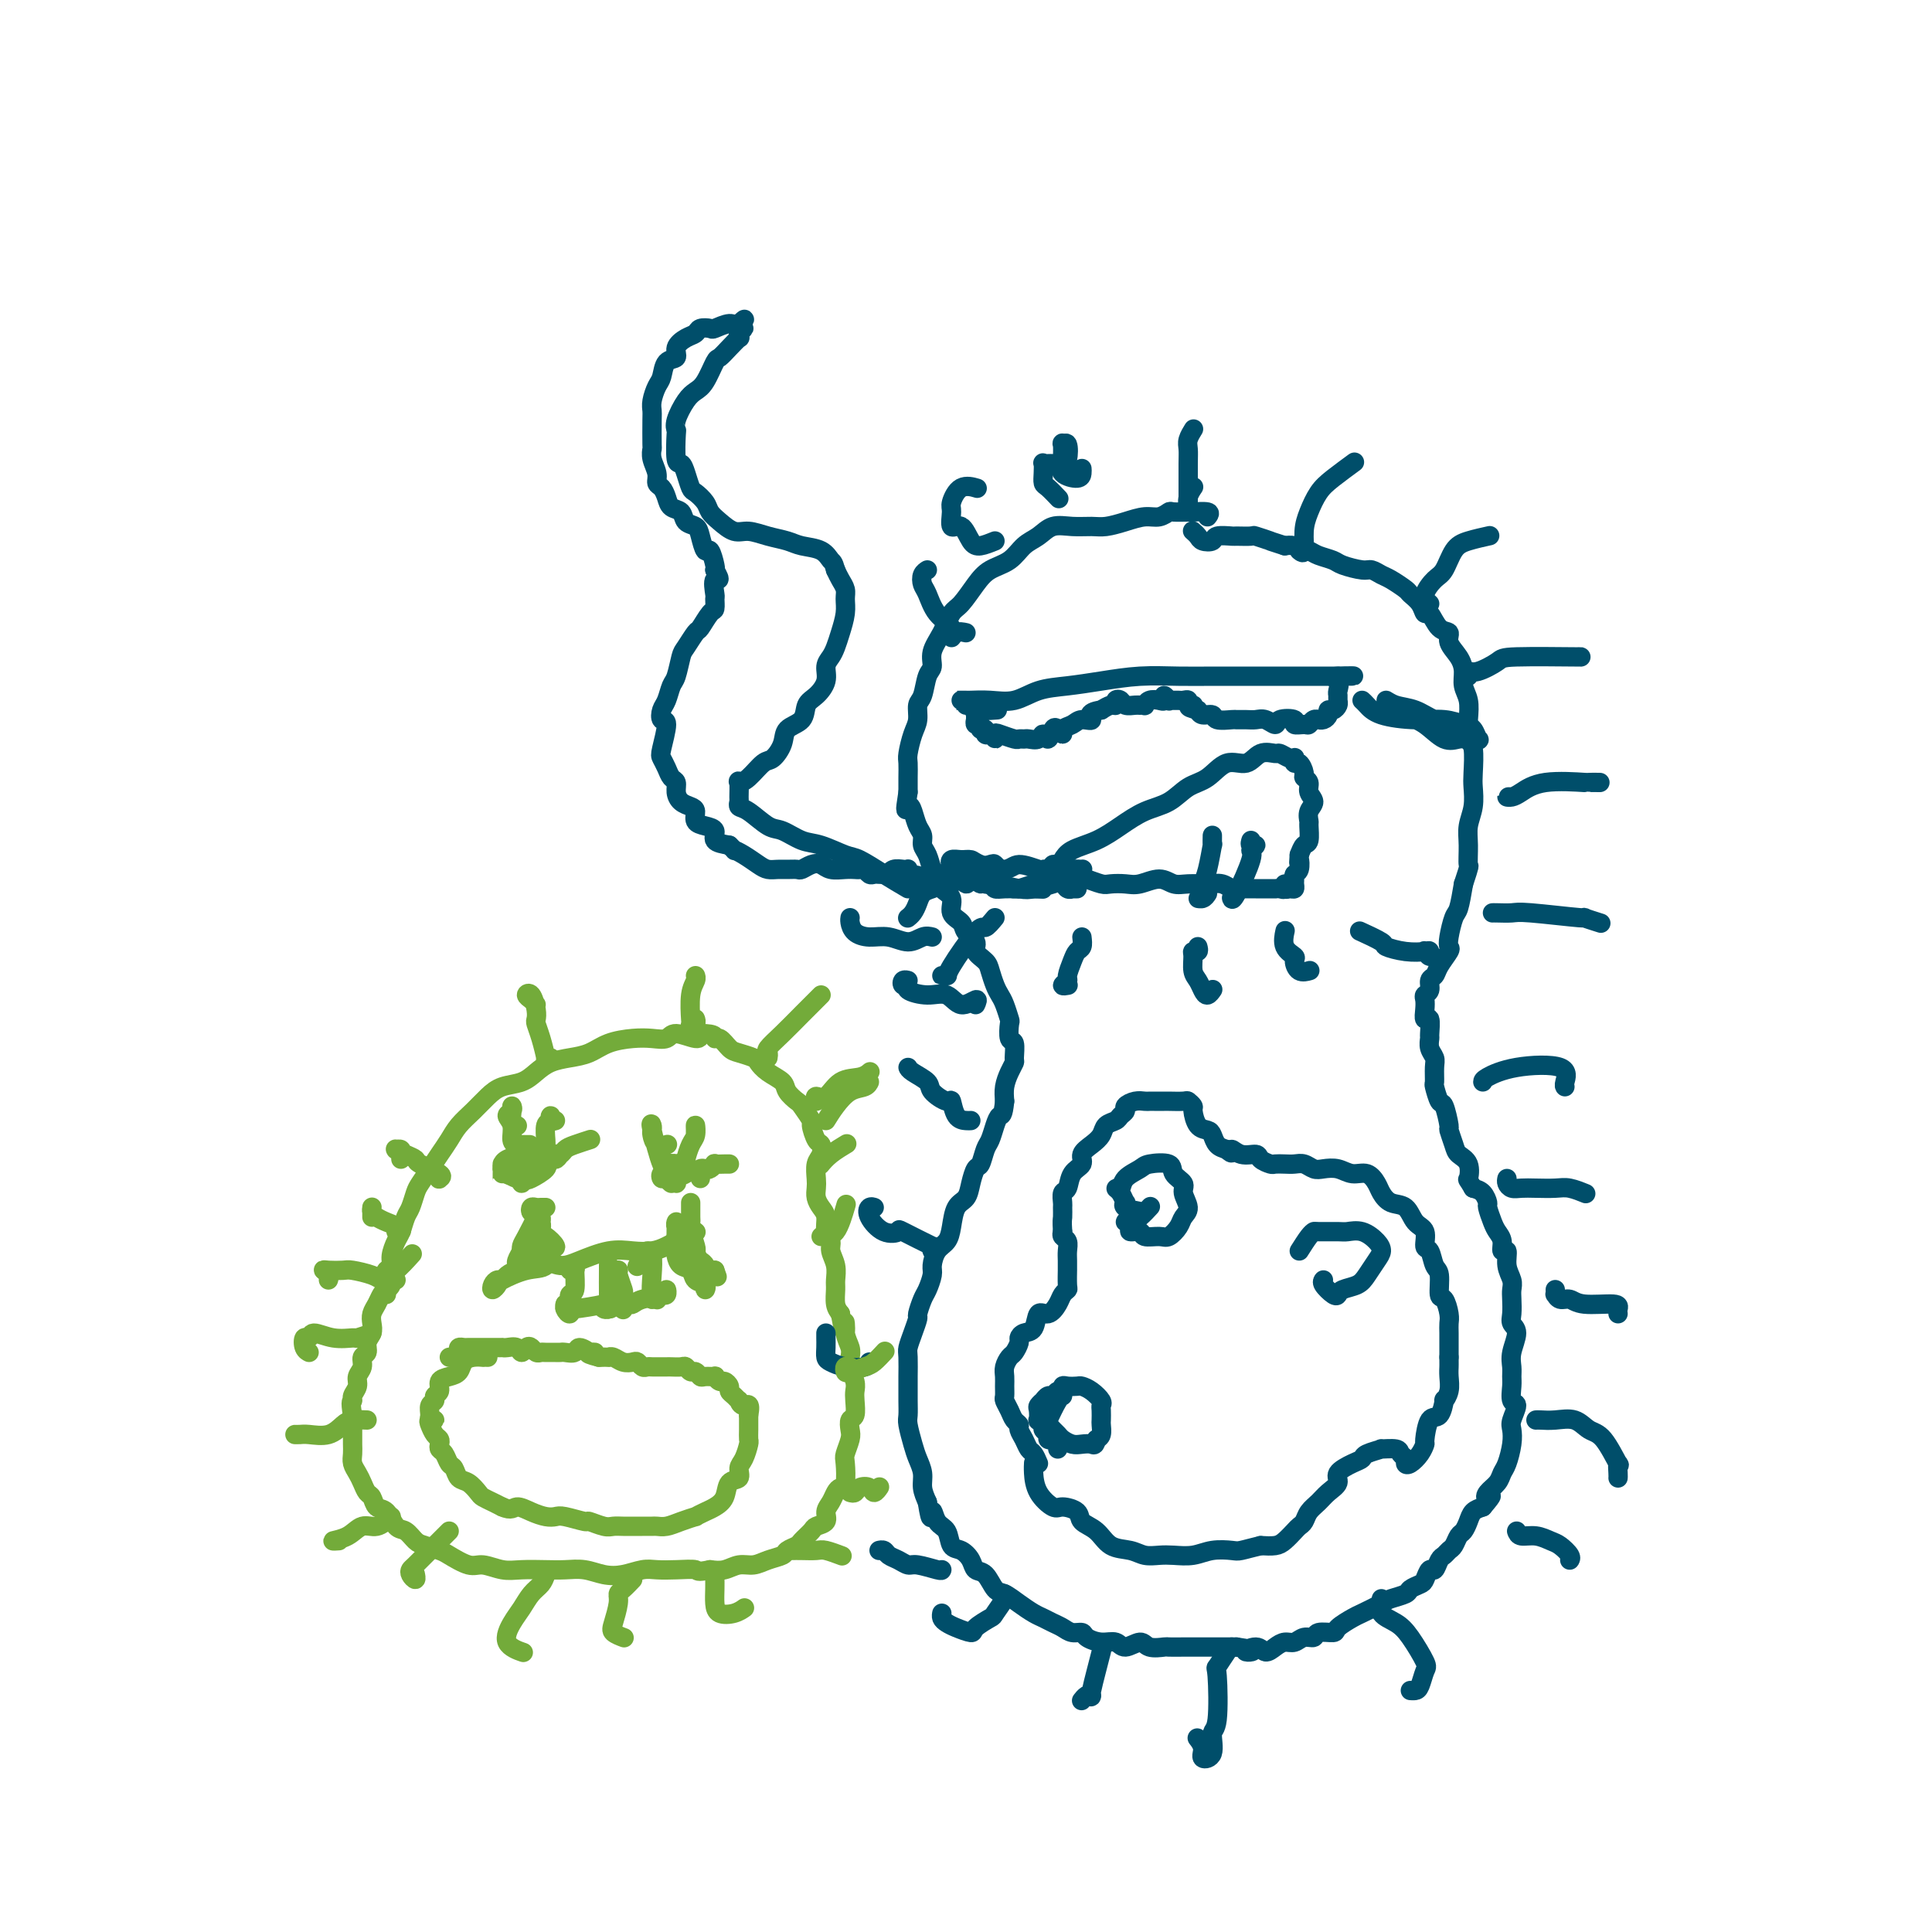 <svg viewBox='0 0 400 400' version='1.1' xmlns='http://www.w3.org/2000/svg' xmlns:xlink='http://www.w3.org/1999/xlink'><g fill='none' stroke='rgb(0,78,106)' stroke-width='4' stroke-linecap='round' stroke-linejoin='round'><path d='M250,107c0.332,-0.423 0.665,-0.847 0,-1c-0.665,-0.153 -2.327,-0.037 -3,0c-0.673,0.037 -0.356,-0.005 -1,0c-0.644,0.005 -2.247,0.057 -3,0c-0.753,-0.057 -0.656,-0.222 -1,0c-0.344,0.222 -1.130,0.830 -2,1c-0.870,0.170 -1.824,-0.098 -3,0c-1.176,0.098 -2.573,0.560 -4,1c-1.427,0.440 -2.885,0.856 -4,1c-1.115,0.144 -1.888,0.015 -3,0c-1.112,-0.015 -2.565,0.083 -4,0c-1.435,-0.083 -2.852,-0.346 -4,0c-1.148,0.346 -2.025,1.302 -3,2c-0.975,0.698 -2.047,1.140 -3,2c-0.953,0.860 -1.789,2.140 -3,3c-1.211,0.860 -2.799,1.300 -4,2c-1.201,0.700 -2.014,1.660 -3,3c-0.986,1.340 -2.144,3.059 -3,4c-0.856,0.941 -1.409,1.103 -2,2c-0.591,0.897 -1.219,2.527 -2,4c-0.781,1.473 -1.716,2.788 -2,4c-0.284,1.212 0.082,2.320 0,3c-0.082,0.680 -0.613,0.932 -1,2c-0.387,1.068 -0.629,2.951 -1,4c-0.371,1.049 -0.870,1.263 -1,2c-0.130,0.737 0.109,1.996 0,3c-0.109,1.004 -0.565,1.752 -1,3c-0.435,1.248 -0.849,2.994 -1,4c-0.151,1.006 -0.041,1.271 0,2c0.041,0.729 0.012,1.923 0,3c-0.012,1.077 -0.006,2.039 0,3'/><path d='M188,164c-0.823,5.147 -0.379,3.515 0,3c0.379,-0.515 0.693,0.088 1,1c0.307,0.912 0.607,2.135 1,3c0.393,0.865 0.879,1.372 1,2c0.121,0.628 -0.124,1.376 0,2c0.124,0.624 0.616,1.125 1,2c0.384,0.875 0.661,2.125 1,3c0.339,0.875 0.739,1.375 1,2c0.261,0.625 0.383,1.375 1,2c0.617,0.625 1.728,1.126 2,2c0.272,0.874 -0.297,2.121 0,3c0.297,0.879 1.459,1.391 2,2c0.541,0.609 0.459,1.317 1,2c0.541,0.683 1.703,1.341 2,2c0.297,0.659 -0.271,1.317 0,2c0.271,0.683 1.382,1.389 2,2c0.618,0.611 0.744,1.127 1,2c0.256,0.873 0.643,2.101 1,3c0.357,0.899 0.683,1.467 1,2c0.317,0.533 0.625,1.030 1,2c0.375,0.970 0.818,2.414 1,3c0.182,0.586 0.102,0.313 0,1c-0.102,0.687 -0.226,2.333 0,3c0.226,0.667 0.803,0.356 1,1c0.197,0.644 0.014,2.244 0,3c-0.014,0.756 0.141,0.666 0,1c-0.141,0.334 -0.576,1.090 -1,2c-0.424,0.910 -0.835,1.974 -1,3c-0.165,1.026 -0.082,2.013 0,3'/><path d='M208,228c-0.333,3.231 -0.667,2.810 -1,3c-0.333,0.190 -0.667,0.991 -1,2c-0.333,1.009 -0.667,2.226 -1,3c-0.333,0.774 -0.666,1.103 -1,2c-0.334,0.897 -0.671,2.360 -1,3c-0.329,0.640 -0.652,0.457 -1,1c-0.348,0.543 -0.722,1.812 -1,3c-0.278,1.188 -0.459,2.295 -1,3c-0.541,0.705 -1.441,1.008 -2,2c-0.559,0.992 -0.776,2.673 -1,4c-0.224,1.327 -0.455,2.299 -1,3c-0.545,0.701 -1.402,1.131 -2,2c-0.598,0.869 -0.935,2.177 -1,3c-0.065,0.823 0.141,1.160 0,2c-0.141,0.840 -0.629,2.181 -1,3c-0.371,0.819 -0.625,1.116 -1,2c-0.375,0.884 -0.871,2.356 -1,3c-0.129,0.644 0.109,0.459 0,1c-0.109,0.541 -0.565,1.807 -1,3c-0.435,1.193 -0.849,2.314 -1,3c-0.151,0.686 -0.040,0.936 0,2c0.040,1.064 0.010,2.940 0,4c-0.010,1.060 0.000,1.302 0,2c-0.000,0.698 -0.011,1.853 0,3c0.011,1.147 0.046,2.288 0,3c-0.046,0.712 -0.171,0.995 0,2c0.171,1.005 0.637,2.734 1,4c0.363,1.266 0.623,2.071 1,3c0.377,0.929 0.871,1.981 1,3c0.129,1.019 -0.106,2.005 0,3c0.106,0.995 0.553,1.997 1,3'/><path d='M192,311c0.815,5.302 0.851,2.558 1,2c0.149,-0.558 0.411,1.072 1,2c0.589,0.928 1.505,1.156 2,2c0.495,0.844 0.569,2.304 1,3c0.431,0.696 1.218,0.628 2,1c0.782,0.372 1.560,1.184 2,2c0.440,0.816 0.543,1.636 1,2c0.457,0.364 1.267,0.272 2,1c0.733,0.728 1.390,2.275 2,3c0.610,0.725 1.175,0.628 2,1c0.825,0.372 1.912,1.213 3,2c1.088,0.787 2.178,1.521 3,2c0.822,0.479 1.376,0.702 2,1c0.624,0.298 1.317,0.671 2,1c0.683,0.329 1.354,0.614 2,1c0.646,0.386 1.265,0.873 2,1c0.735,0.127 1.585,-0.104 2,0c0.415,0.104 0.394,0.545 1,1c0.606,0.455 1.837,0.924 3,1c1.163,0.076 2.256,-0.243 3,0c0.744,0.243 1.139,1.046 2,1c0.861,-0.046 2.188,-0.940 3,-1c0.812,-0.060 1.109,0.716 2,1c0.891,0.284 2.374,0.076 3,0c0.626,-0.076 0.393,-0.020 1,0c0.607,0.020 2.053,0.005 3,0c0.947,-0.005 1.395,-0.001 2,0c0.605,0.001 1.368,0.000 2,0c0.632,-0.000 1.132,-0.000 2,0c0.868,0.000 2.105,0.000 3,0c0.895,-0.000 1.447,-0.000 2,0'/><path d='M256,341c5.617,0.771 2.660,1.197 2,1c-0.660,-0.197 0.978,-1.018 2,-1c1.022,0.018 1.428,0.877 2,1c0.572,0.123 1.309,-0.488 2,-1c0.691,-0.512 1.335,-0.926 2,-1c0.665,-0.074 1.352,0.191 2,0c0.648,-0.191 1.257,-0.838 2,-1c0.743,-0.162 1.621,0.160 2,0c0.379,-0.160 0.259,-0.801 1,-1c0.741,-0.199 2.342,0.045 3,0c0.658,-0.045 0.373,-0.379 1,-1c0.627,-0.621 2.165,-1.528 3,-2c0.835,-0.472 0.968,-0.507 2,-1c1.032,-0.493 2.963,-1.442 4,-2c1.037,-0.558 1.181,-0.726 2,-1c0.819,-0.274 2.313,-0.656 3,-1c0.687,-0.344 0.565,-0.651 1,-1c0.435,-0.349 1.426,-0.741 2,-1c0.574,-0.259 0.731,-0.384 1,-1c0.269,-0.616 0.649,-1.724 1,-2c0.351,-0.276 0.671,0.278 1,0c0.329,-0.278 0.665,-1.388 1,-2c0.335,-0.612 0.667,-0.727 1,-1c0.333,-0.273 0.667,-0.706 1,-1c0.333,-0.294 0.666,-0.450 1,-1c0.334,-0.550 0.670,-1.496 1,-2c0.330,-0.504 0.656,-0.568 1,-1c0.344,-0.432 0.708,-1.232 1,-2c0.292,-0.768 0.512,-1.505 1,-2c0.488,-0.495 1.244,-0.747 2,-1'/><path d='M307,312c2.731,-3.202 1.558,-2.207 1,-2c-0.558,0.207 -0.500,-0.374 0,-1c0.500,-0.626 1.441,-1.299 2,-2c0.559,-0.701 0.737,-1.432 1,-2c0.263,-0.568 0.611,-0.972 1,-2c0.389,-1.028 0.818,-2.679 1,-4c0.182,-1.321 0.115,-2.311 0,-3c-0.115,-0.689 -0.280,-1.077 0,-2c0.280,-0.923 1.003,-2.382 1,-3c-0.003,-0.618 -0.734,-0.394 -1,-1c-0.266,-0.606 -0.066,-2.043 0,-3c0.066,-0.957 -0.000,-1.436 0,-2c0.000,-0.564 0.067,-1.214 0,-2c-0.067,-0.786 -0.266,-1.709 0,-3c0.266,-1.291 0.999,-2.951 1,-4c0.001,-1.049 -0.731,-1.488 -1,-2c-0.269,-0.512 -0.076,-1.098 0,-2c0.076,-0.902 0.036,-2.120 0,-3c-0.036,-0.880 -0.066,-1.421 0,-2c0.066,-0.579 0.229,-1.194 0,-2c-0.229,-0.806 -0.849,-1.802 -1,-3c-0.151,-1.198 0.167,-2.599 0,-3c-0.167,-0.401 -0.819,0.197 -1,0c-0.181,-0.197 0.110,-1.189 0,-2c-0.110,-0.811 -0.620,-1.439 -1,-2c-0.380,-0.561 -0.629,-1.054 -1,-2c-0.371,-0.946 -0.862,-2.346 -1,-3c-0.138,-0.654 0.078,-0.561 0,-1c-0.078,-0.439 -0.451,-1.411 -1,-2c-0.549,-0.589 -1.275,-0.794 -2,-1'/><path d='M305,246c-1.339,-2.309 -1.186,-1.583 -1,-2c0.186,-0.417 0.404,-1.978 0,-3c-0.404,-1.022 -1.432,-1.504 -2,-2c-0.568,-0.496 -0.677,-1.006 -1,-2c-0.323,-0.994 -0.861,-2.474 -1,-3c-0.139,-0.526 0.120,-0.100 0,-1c-0.120,-0.900 -0.621,-3.127 -1,-4c-0.379,-0.873 -0.636,-0.394 -1,-1c-0.364,-0.606 -0.833,-2.297 -1,-3c-0.167,-0.703 -0.031,-0.416 0,-1c0.031,-0.584 -0.045,-2.038 0,-3c0.045,-0.962 0.209,-1.432 0,-2c-0.209,-0.568 -0.792,-1.233 -1,-2c-0.208,-0.767 -0.042,-1.637 0,-2c0.042,-0.363 -0.041,-0.219 0,-1c0.041,-0.781 0.206,-2.486 0,-3c-0.206,-0.514 -0.783,0.161 -1,0c-0.217,-0.161 -0.073,-1.160 0,-2c0.073,-0.840 0.075,-1.520 0,-2c-0.075,-0.480 -0.229,-0.760 0,-1c0.229,-0.240 0.839,-0.439 1,-1c0.161,-0.561 -0.128,-1.484 0,-2c0.128,-0.516 0.675,-0.625 1,-1c0.325,-0.375 0.430,-1.014 1,-2c0.570,-0.986 1.606,-2.317 2,-3c0.394,-0.683 0.147,-0.719 0,-1c-0.147,-0.281 -0.194,-0.807 0,-2c0.194,-1.193 0.629,-3.052 1,-4c0.371,-0.948 0.677,-0.985 1,-2c0.323,-1.015 0.661,-3.007 1,-5'/><path d='M303,183c1.460,-4.428 1.109,-3.497 1,-4c-0.109,-0.503 0.023,-2.439 0,-4c-0.023,-1.561 -0.201,-2.748 0,-4c0.201,-1.252 0.782,-2.571 1,-4c0.218,-1.429 0.072,-2.969 0,-4c-0.072,-1.031 -0.071,-1.553 0,-3c0.071,-1.447 0.211,-3.818 0,-5c-0.211,-1.182 -0.774,-1.173 -1,-2c-0.226,-0.827 -0.115,-2.489 0,-4c0.115,-1.511 0.233,-2.869 0,-4c-0.233,-1.131 -0.817,-2.033 -1,-3c-0.183,-0.967 0.036,-1.997 0,-3c-0.036,-1.003 -0.328,-1.979 -1,-3c-0.672,-1.021 -1.724,-2.086 -2,-3c-0.276,-0.914 0.226,-1.676 0,-2c-0.226,-0.324 -1.178,-0.209 -2,-1c-0.822,-0.791 -1.514,-2.487 -2,-3c-0.486,-0.513 -0.767,0.157 -1,0c-0.233,-0.157 -0.418,-1.141 -1,-2c-0.582,-0.859 -1.560,-1.593 -2,-2c-0.440,-0.407 -0.342,-0.486 -1,-1c-0.658,-0.514 -2.071,-1.461 -3,-2c-0.929,-0.539 -1.374,-0.669 -2,-1c-0.626,-0.331 -1.431,-0.862 -2,-1c-0.569,-0.138 -0.900,0.118 -2,0c-1.100,-0.118 -2.970,-0.610 -4,-1c-1.030,-0.390 -1.221,-0.679 -2,-1c-0.779,-0.321 -2.147,-0.674 -3,-1c-0.853,-0.326 -1.191,-0.626 -2,-1c-0.809,-0.374 -2.088,-0.821 -3,-1c-0.912,-0.179 -1.456,-0.089 -2,0'/><path d='M266,113c-3.904,-1.249 -2.665,-0.870 -3,-1c-0.335,-0.130 -2.244,-0.768 -3,-1c-0.756,-0.232 -0.358,-0.059 -1,0c-0.642,0.059 -2.322,0.002 -3,0c-0.678,-0.002 -0.352,0.049 -1,0c-0.648,-0.049 -2.268,-0.199 -3,0c-0.732,0.199 -0.575,0.747 -1,1c-0.425,0.253 -1.434,0.212 -2,0c-0.566,-0.212 -0.691,-0.596 -1,-1c-0.309,-0.404 -0.803,-0.830 -1,-1c-0.197,-0.170 -0.099,-0.085 0,0'/></g>
<g fill='none' stroke='rgb(115,171,58)' stroke-width='4' stroke-linecap='round' stroke-linejoin='round'><path d='M80,268c0.002,-0.363 0.005,-0.727 0,-1c-0.005,-0.273 -0.016,-0.456 0,-1c0.016,-0.544 0.060,-1.448 0,-2c-0.060,-0.552 -0.223,-0.752 0,-1c0.223,-0.248 0.833,-0.546 1,-1c0.167,-0.454 -0.110,-1.065 0,-2c0.110,-0.935 0.607,-2.194 1,-3c0.393,-0.806 0.682,-1.160 1,-2c0.318,-0.840 0.666,-2.167 1,-3c0.334,-0.833 0.656,-1.171 1,-2c0.344,-0.829 0.711,-2.150 1,-3c0.289,-0.850 0.499,-1.228 1,-2c0.501,-0.772 1.292,-1.939 2,-3c0.708,-1.061 1.334,-2.017 2,-3c0.666,-0.983 1.374,-1.993 2,-3c0.626,-1.007 1.172,-2.009 2,-3c0.828,-0.991 1.940,-1.970 3,-3c1.060,-1.030 2.068,-2.111 3,-3c0.932,-0.889 1.789,-1.586 3,-2c1.211,-0.414 2.778,-0.544 4,-1c1.222,-0.456 2.100,-1.239 3,-2c0.900,-0.761 1.822,-1.500 3,-2c1.178,-0.500 2.611,-0.761 4,-1c1.389,-0.239 2.732,-0.455 4,-1c1.268,-0.545 2.459,-1.419 4,-2c1.541,-0.581 3.432,-0.869 5,-1c1.568,-0.131 2.812,-0.104 4,0c1.188,0.104 2.318,0.286 3,0c0.682,-0.286 0.914,-1.038 2,-1c1.086,0.038 3.024,0.868 4,1c0.976,0.132 0.988,-0.434 1,-1'/><path d='M145,214c3.585,-0.054 3.048,0.812 3,1c-0.048,0.188 0.392,-0.301 1,0c0.608,0.301 1.383,1.393 2,2c0.617,0.607 1.076,0.729 2,1c0.924,0.271 2.312,0.691 3,1c0.688,0.309 0.675,0.507 1,1c0.325,0.493 0.989,1.282 2,2c1.011,0.718 2.370,1.366 3,2c0.630,0.634 0.532,1.253 1,2c0.468,0.747 1.501,1.623 2,2c0.499,0.377 0.463,0.257 1,1c0.537,0.743 1.648,2.349 2,3c0.352,0.651 -0.053,0.347 0,1c0.053,0.653 0.564,2.262 1,3c0.436,0.738 0.796,0.606 1,1c0.204,0.394 0.250,1.313 0,2c-0.250,0.687 -0.796,1.143 -1,2c-0.204,0.857 -0.065,2.115 0,3c0.065,0.885 0.055,1.395 0,2c-0.055,0.605 -0.154,1.303 0,2c0.154,0.697 0.562,1.393 1,2c0.438,0.607 0.906,1.124 1,2c0.094,0.876 -0.185,2.111 0,3c0.185,0.889 0.834,1.430 1,2c0.166,0.570 -0.153,1.167 0,2c0.153,0.833 0.776,1.900 1,3c0.224,1.100 0.050,2.233 0,3c-0.050,0.767 0.025,1.168 0,2c-0.025,0.832 -0.150,2.095 0,3c0.150,0.905 0.575,1.453 1,2'/><path d='M174,272c1.171,6.561 1.097,2.964 1,2c-0.097,-0.964 -0.218,0.704 0,2c0.218,1.296 0.777,2.220 1,3c0.223,0.780 0.112,1.415 0,2c-0.112,0.585 -0.225,1.120 0,2c0.225,0.880 0.789,2.105 1,3c0.211,0.895 0.070,1.462 0,2c-0.070,0.538 -0.070,1.049 0,2c0.070,0.951 0.211,2.342 0,3c-0.211,0.658 -0.775,0.583 -1,1c-0.225,0.417 -0.112,1.327 0,2c0.112,0.673 0.223,1.108 0,2c-0.223,0.892 -0.781,2.241 -1,3c-0.219,0.759 -0.100,0.927 0,2c0.100,1.073 0.180,3.050 0,4c-0.180,0.950 -0.621,0.874 -1,1c-0.379,0.126 -0.697,0.454 -1,1c-0.303,0.546 -0.591,1.311 -1,2c-0.409,0.689 -0.940,1.302 -1,2c-0.060,0.698 0.350,1.482 0,2c-0.350,0.518 -1.460,0.769 -2,1c-0.540,0.231 -0.510,0.443 -1,1c-0.490,0.557 -1.499,1.458 -2,2c-0.501,0.542 -0.493,0.724 -1,1c-0.507,0.276 -1.528,0.647 -2,1c-0.472,0.353 -0.394,0.687 -1,1c-0.606,0.313 -1.894,0.606 -3,1c-1.106,0.394 -2.028,0.889 -3,1c-0.972,0.111 -1.992,-0.162 -3,0c-1.008,0.162 -2.002,0.761 -3,1c-0.998,0.239 -1.999,0.120 -3,0'/><path d='M147,325c-2.968,0.620 -2.387,0.170 -3,0c-0.613,-0.170 -2.421,-0.059 -4,0c-1.579,0.059 -2.929,0.064 -4,0c-1.071,-0.064 -1.865,-0.199 -3,0c-1.135,0.199 -2.613,0.733 -4,1c-1.387,0.267 -2.685,0.267 -4,0c-1.315,-0.267 -2.647,-0.803 -4,-1c-1.353,-0.197 -2.726,-0.057 -4,0c-1.274,0.057 -2.450,0.031 -4,0c-1.550,-0.031 -3.473,-0.068 -5,0c-1.527,0.068 -2.659,0.240 -4,0c-1.341,-0.240 -2.891,-0.891 -4,-1c-1.109,-0.109 -1.778,0.323 -3,0c-1.222,-0.323 -2.999,-1.400 -4,-2c-1.001,-0.600 -1.227,-0.722 -2,-1c-0.773,-0.278 -2.094,-0.712 -3,-1c-0.906,-0.288 -1.398,-0.429 -2,-1c-0.602,-0.571 -1.313,-1.571 -2,-2c-0.687,-0.429 -1.350,-0.285 -2,-1c-0.650,-0.715 -1.288,-2.289 -2,-3c-0.712,-0.711 -1.500,-0.561 -2,-1c-0.500,-0.439 -0.712,-1.469 -1,-2c-0.288,-0.531 -0.652,-0.565 -1,-1c-0.348,-0.435 -0.682,-1.271 -1,-2c-0.318,-0.729 -0.621,-1.350 -1,-2c-0.379,-0.650 -0.834,-1.329 -1,-2c-0.166,-0.671 -0.045,-1.335 0,-2c0.045,-0.665 0.012,-1.333 0,-2c-0.012,-0.667 -0.003,-1.333 0,-2c0.003,-0.667 0.001,-1.333 0,-2c-0.001,-0.667 -0.000,-1.333 0,-2'/><path d='M73,293c-0.601,-3.274 -0.104,-2.960 0,-3c0.104,-0.040 -0.183,-0.434 0,-1c0.183,-0.566 0.838,-1.302 1,-2c0.162,-0.698 -0.168,-1.356 0,-2c0.168,-0.644 0.833,-1.275 1,-2c0.167,-0.725 -0.165,-1.545 0,-2c0.165,-0.455 0.828,-0.545 1,-1c0.172,-0.455 -0.147,-1.277 0,-2c0.147,-0.723 0.760,-1.349 1,-2c0.240,-0.651 0.105,-1.326 0,-2c-0.105,-0.674 -0.182,-1.345 0,-2c0.182,-0.655 0.623,-1.292 1,-2c0.377,-0.708 0.689,-1.487 1,-2c0.311,-0.513 0.620,-0.762 1,-1c0.380,-0.238 0.831,-0.467 1,-1c0.169,-0.533 0.056,-1.369 0,-2c-0.056,-0.631 -0.056,-1.056 0,-1c0.056,0.056 0.169,0.592 1,0c0.831,-0.592 2.380,-2.312 3,-3c0.620,-0.688 0.310,-0.344 0,0'/></g>
<g fill='none' stroke='rgb(0,78,106)' stroke-width='4' stroke-linecap='round' stroke-linejoin='round'><path d='M193,184c-0.754,0.249 -1.509,0.497 -2,1c-0.491,0.503 -0.720,1.259 -1,2c-0.280,0.741 -0.611,1.467 -1,2c-0.389,0.533 -0.835,0.874 -1,1c-0.165,0.126 -0.047,0.036 0,0c0.047,-0.036 0.024,-0.018 0,0'/><path d='M206,190c-0.765,0.928 -1.530,1.856 -2,2c-0.470,0.144 -0.644,-0.497 -2,1c-1.356,1.497 -3.894,5.133 -5,7c-1.106,1.867 -0.781,1.964 -1,2c-0.219,0.036 -0.982,0.010 -1,0c-0.018,-0.010 0.709,-0.003 1,0c0.291,0.003 0.145,0.001 0,0'/><path d='M224,194c0.092,0.770 0.184,1.540 0,2c-0.184,0.460 -0.642,0.610 -1,1c-0.358,0.390 -0.614,1.019 -1,2c-0.386,0.981 -0.902,2.315 -1,3c-0.098,0.685 0.221,0.720 0,1c-0.221,0.280 -0.983,0.806 -1,1c-0.017,0.194 0.709,0.055 1,0c0.291,-0.055 0.145,-0.028 0,0'/><path d='M248,196c0.115,0.432 0.230,0.864 0,1c-0.230,0.136 -0.805,-0.024 -1,0c-0.195,0.024 -0.011,0.232 0,1c0.011,0.768 -0.151,2.097 0,3c0.151,0.903 0.615,1.380 1,2c0.385,0.620 0.691,1.383 1,2c0.309,0.617 0.622,1.089 1,1c0.378,-0.089 0.822,-0.740 1,-1c0.178,-0.260 0.089,-0.130 0,0'/><path d='M266,193c0.062,-0.283 0.123,-0.566 0,0c-0.123,0.566 -0.432,1.980 0,3c0.432,1.020 1.605,1.646 2,2c0.395,0.354 0.013,0.435 0,1c-0.013,0.565 0.343,1.614 1,2c0.657,0.386 1.616,0.110 2,0c0.384,-0.110 0.192,-0.055 0,0'/><path d='M282,193c-0.447,-0.204 -0.894,-0.408 0,0c0.894,0.408 3.129,1.429 4,2c0.871,0.571 0.378,0.694 1,1c0.622,0.306 2.359,0.796 4,1c1.641,0.204 3.186,0.121 4,0c0.814,-0.121 0.899,-0.280 1,0c0.101,0.280 0.220,0.998 0,1c-0.220,0.002 -0.777,-0.714 -1,-1c-0.223,-0.286 -0.111,-0.143 0,0'/><path d='M218,180c-0.091,-0.440 -0.181,-0.880 0,-1c0.181,-0.120 0.634,0.078 1,0c0.366,-0.078 0.645,-0.434 1,-1c0.355,-0.566 0.787,-1.344 2,-2c1.213,-0.656 3.209,-1.191 5,-2c1.791,-0.809 3.378,-1.892 5,-3c1.622,-1.108 3.280,-2.242 5,-3c1.720,-0.758 3.503,-1.140 5,-2c1.497,-0.860 2.707,-2.200 4,-3c1.293,-0.800 2.669,-1.062 4,-2c1.331,-0.938 2.618,-2.554 4,-3c1.382,-0.446 2.860,0.276 4,0c1.140,-0.276 1.941,-1.552 3,-2c1.059,-0.448 2.375,-0.069 3,0c0.625,0.069 0.559,-0.174 1,0c0.441,0.174 1.389,0.763 2,1c0.611,0.237 0.886,0.123 1,0c0.114,-0.123 0.068,-0.254 0,0c-0.068,0.254 -0.158,0.893 0,1c0.158,0.107 0.563,-0.319 1,0c0.437,0.319 0.907,1.384 1,2c0.093,0.616 -0.189,0.784 0,1c0.189,0.216 0.849,0.482 1,1c0.151,0.518 -0.209,1.288 0,2c0.209,0.712 0.985,1.364 1,2c0.015,0.636 -0.731,1.255 -1,2c-0.269,0.745 -0.061,1.617 0,2c0.061,0.383 -0.025,0.278 0,1c0.025,0.722 0.161,2.271 0,3c-0.161,0.729 -0.617,0.637 -1,1c-0.383,0.363 -0.691,1.182 -1,2'/><path d='M269,177c-0.171,2.748 -0.099,1.117 0,1c0.099,-0.117 0.223,1.279 0,2c-0.223,0.721 -0.795,0.767 -1,1c-0.205,0.233 -0.045,0.652 0,1c0.045,0.348 -0.027,0.624 0,1c0.027,0.376 0.151,0.851 0,1c-0.151,0.149 -0.579,-0.027 -1,0c-0.421,0.027 -0.835,0.256 -1,0c-0.165,-0.256 -0.081,-0.997 0,-1c0.081,-0.003 0.159,0.731 0,1c-0.159,0.269 -0.555,0.072 -1,0c-0.445,-0.072 -0.939,-0.019 -1,0c-0.061,0.019 0.310,0.005 0,0c-0.310,-0.005 -1.301,-0.000 -2,0c-0.699,0.000 -1.107,-0.004 -2,0c-0.893,0.004 -2.272,0.015 -3,0c-0.728,-0.015 -0.807,-0.057 -1,0c-0.193,0.057 -0.502,0.213 -1,0c-0.498,-0.213 -1.185,-0.794 -2,-1c-0.815,-0.206 -1.758,-0.037 -3,0c-1.242,0.037 -2.782,-0.057 -4,0c-1.218,0.057 -2.112,0.264 -3,0c-0.888,-0.264 -1.770,-0.998 -3,-1c-1.230,-0.002 -2.809,0.728 -4,1c-1.191,0.272 -1.993,0.087 -3,0c-1.007,-0.087 -2.220,-0.076 -3,0c-0.780,0.076 -1.127,0.216 -2,0c-0.873,-0.216 -2.274,-0.789 -3,-1c-0.726,-0.211 -0.779,-0.060 -1,0c-0.221,0.060 -0.611,0.030 -1,0'/><path d='M223,182c-6.668,-0.067 -2.338,0.767 -1,1c1.338,0.233 -0.317,-0.134 -1,0c-0.683,0.134 -0.393,0.768 0,1c0.393,0.232 0.889,0.062 1,0c0.111,-0.062 -0.162,-0.017 0,0c0.162,0.017 0.761,0.005 1,0c0.239,-0.005 0.120,-0.002 0,0'/><path d='M250,185c-0.279,0.429 -0.558,0.858 -1,1c-0.442,0.142 -1.047,-0.003 -1,0c0.047,0.003 0.748,0.152 1,0c0.252,-0.152 0.057,-0.606 0,-1c-0.057,-0.394 0.023,-0.726 0,-1c-0.023,-0.274 -0.150,-0.488 0,-1c0.150,-0.512 0.576,-1.321 1,-3c0.424,-1.679 0.846,-4.229 1,-5c0.154,-0.771 0.041,0.237 0,0c-0.041,-0.237 -0.011,-1.718 0,-2c0.011,-0.282 0.003,0.634 0,1c-0.003,0.366 -0.002,0.183 0,0'/><path d='M255,186c-0.019,-0.085 -0.039,-0.170 0,0c0.039,0.170 0.136,0.597 1,-1c0.864,-1.597 2.494,-5.216 3,-7c0.506,-1.784 -0.113,-1.732 0,-2c0.113,-0.268 0.958,-0.855 1,-1c0.042,-0.145 -0.720,0.153 -1,0c-0.280,-0.153 -0.080,-0.758 0,-1c0.080,-0.242 0.040,-0.121 0,0'/><path d='M218,180c-0.311,0.011 -0.622,0.021 -1,0c-0.378,-0.021 -0.822,-0.075 -1,0c-0.178,0.075 -0.088,0.279 -1,0c-0.912,-0.279 -2.824,-1.041 -4,-1c-1.176,0.041 -1.615,0.886 -3,1c-1.385,0.114 -3.717,-0.501 -5,-1c-1.283,-0.499 -1.517,-0.881 -2,-1c-0.483,-0.119 -1.216,0.024 -2,0c-0.784,-0.024 -1.619,-0.217 -2,0c-0.381,0.217 -0.310,0.842 0,1c0.310,0.158 0.857,-0.151 1,0c0.143,0.151 -0.118,0.761 0,1c0.118,0.239 0.617,0.105 1,0c0.383,-0.105 0.651,-0.182 1,0c0.349,0.182 0.778,0.623 1,1c0.222,0.377 0.237,0.689 1,1c0.763,0.311 2.273,0.619 3,1c0.727,0.381 0.672,0.834 1,1c0.328,0.166 1.041,0.044 2,0c0.959,-0.044 2.164,-0.012 3,0c0.836,0.012 1.302,0.003 2,0c0.698,-0.003 1.628,-0.001 2,0c0.372,0.001 0.186,0.000 0,0'/><path d='M215,184c1.640,0.155 0.740,0.041 0,0c-0.740,-0.041 -1.318,-0.011 -2,0c-0.682,0.011 -1.467,0.004 -2,0c-0.533,-0.004 -0.815,-0.003 -1,0c-0.185,0.003 -0.271,0.008 0,0c0.271,-0.008 0.901,-0.030 1,0c0.099,0.030 -0.334,0.113 0,0c0.334,-0.113 1.434,-0.423 3,-1c1.566,-0.577 3.597,-1.420 5,-2c1.403,-0.580 2.179,-0.895 3,-1c0.821,-0.105 1.689,-0.000 2,0c0.311,0.000 0.066,-0.104 0,0c-0.066,0.104 0.046,0.416 -1,1c-1.046,0.584 -3.250,1.440 -5,2c-1.750,0.560 -3.047,0.825 -4,1c-0.953,0.175 -1.563,0.262 -3,0c-1.437,-0.262 -3.701,-0.873 -5,-1c-1.299,-0.127 -1.634,0.229 -2,0c-0.366,-0.229 -0.765,-1.042 -1,-1c-0.235,0.042 -0.307,0.939 0,1c0.307,0.061 0.994,-0.713 1,-1c0.006,-0.287 -0.668,-0.087 -1,0c-0.332,0.087 -0.320,0.062 -1,0c-0.680,-0.062 -2.051,-0.161 -3,0c-0.949,0.161 -1.474,0.580 -2,1'/><path d='M197,183c-2.944,-0.090 -1.804,0.186 -2,0c-0.196,-0.186 -1.727,-0.834 -2,-1c-0.273,-0.166 0.712,0.149 1,0c0.288,-0.149 -0.123,-0.761 0,-1c0.123,-0.239 0.778,-0.103 1,0c0.222,0.103 0.010,0.175 1,0c0.990,-0.175 3.180,-0.597 5,-1c1.820,-0.403 3.268,-0.787 4,-1c0.732,-0.213 0.749,-0.254 1,0c0.251,0.254 0.737,0.804 1,1c0.263,0.196 0.302,0.039 0,0c-0.302,-0.039 -0.945,0.042 -1,0c-0.055,-0.042 0.479,-0.206 0,0c-0.479,0.206 -1.970,0.783 -3,1c-1.030,0.217 -1.597,0.074 -2,0c-0.403,-0.074 -0.641,-0.078 -1,0c-0.359,0.078 -0.840,0.238 -1,0c-0.160,-0.238 -0.001,-0.873 0,-1c0.001,-0.127 -0.157,0.253 0,1c0.157,0.747 0.630,1.860 1,2c0.370,0.140 0.638,-0.693 1,-1c0.362,-0.307 0.818,-0.088 1,0c0.182,0.088 0.091,0.044 0,0'/><path d='M188,184c-1.604,-0.943 -3.208,-1.887 -5,-3c-1.792,-1.113 -3.771,-2.397 -5,-3c-1.229,-0.603 -1.706,-0.527 -3,-1c-1.294,-0.473 -3.403,-1.496 -5,-2c-1.597,-0.504 -2.680,-0.488 -4,-1c-1.320,-0.512 -2.875,-1.552 -4,-2c-1.125,-0.448 -1.818,-0.303 -3,-1c-1.182,-0.697 -2.852,-2.237 -4,-3c-1.148,-0.763 -1.773,-0.751 -2,-1c-0.227,-0.249 -0.056,-0.761 0,-1c0.056,-0.239 -0.003,-0.204 0,-1c0.003,-0.796 0.069,-2.421 0,-3c-0.069,-0.579 -0.274,-0.111 0,0c0.274,0.111 1.027,-0.134 2,-1c0.973,-0.866 2.166,-2.352 3,-3c0.834,-0.648 1.308,-0.457 2,-1c0.692,-0.543 1.602,-1.821 2,-3c0.398,-1.179 0.282,-2.258 1,-3c0.718,-0.742 2.268,-1.147 3,-2c0.732,-0.853 0.644,-2.154 1,-3c0.356,-0.846 1.156,-1.237 2,-2c0.844,-0.763 1.731,-1.897 2,-3c0.269,-1.103 -0.082,-2.175 0,-3c0.082,-0.825 0.596,-1.404 1,-2c0.404,-0.596 0.697,-1.209 1,-2c0.303,-0.791 0.614,-1.759 1,-3c0.386,-1.241 0.847,-2.755 1,-4c0.153,-1.245 -0.000,-2.220 0,-3c0.000,-0.780 0.154,-1.364 0,-2c-0.154,-0.636 -0.615,-1.325 -1,-2c-0.385,-0.675 -0.692,-1.338 -1,-2'/><path d='M173,118c-0.470,-1.737 -0.645,-1.578 -1,-2c-0.355,-0.422 -0.889,-1.424 -2,-2c-1.111,-0.576 -2.800,-0.727 -4,-1c-1.200,-0.273 -1.910,-0.667 -3,-1c-1.090,-0.333 -2.558,-0.603 -4,-1c-1.442,-0.397 -2.858,-0.921 -4,-1c-1.142,-0.079 -2.012,0.287 -3,0c-0.988,-0.287 -2.096,-1.227 -3,-2c-0.904,-0.773 -1.604,-1.379 -2,-2c-0.396,-0.621 -0.487,-1.256 -1,-2c-0.513,-0.744 -1.448,-1.596 -2,-2c-0.552,-0.404 -0.722,-0.361 -1,-1c-0.278,-0.639 -0.662,-1.960 -1,-3c-0.338,-1.040 -0.628,-1.799 -1,-2c-0.372,-0.201 -0.826,0.157 -1,-1c-0.174,-1.157 -0.069,-3.830 0,-5c0.069,-1.170 0.101,-0.839 0,-1c-0.101,-0.161 -0.336,-0.814 0,-2c0.336,-1.186 1.241,-2.905 2,-4c0.759,-1.095 1.372,-1.567 2,-2c0.628,-0.433 1.272,-0.828 2,-2c0.728,-1.172 1.540,-3.122 2,-4c0.460,-0.878 0.567,-0.683 1,-1c0.433,-0.317 1.192,-1.146 2,-2c0.808,-0.854 1.664,-1.731 2,-2c0.336,-0.269 0.152,0.072 0,0c-0.152,-0.072 -0.272,-0.558 0,-1c0.272,-0.442 0.935,-0.841 1,-1c0.065,-0.159 -0.467,-0.080 -1,0'/><path d='M153,68c2.086,-3.150 0.801,-1.524 0,-1c-0.801,0.524 -1.117,-0.052 -2,0c-0.883,0.052 -2.333,0.734 -3,1c-0.667,0.266 -0.551,0.115 -1,0c-0.449,-0.115 -1.463,-0.195 -2,0c-0.537,0.195 -0.595,0.666 -1,1c-0.405,0.334 -1.155,0.530 -2,1c-0.845,0.470 -1.784,1.213 -2,2c-0.216,0.787 0.292,1.618 0,2c-0.292,0.382 -1.385,0.316 -2,1c-0.615,0.684 -0.753,2.119 -1,3c-0.247,0.881 -0.602,1.207 -1,2c-0.398,0.793 -0.838,2.054 -1,3c-0.162,0.946 -0.044,1.579 0,2c0.044,0.421 0.016,0.630 0,2c-0.016,1.370 -0.019,3.901 0,5c0.019,1.099 0.061,0.766 0,1c-0.061,0.234 -0.223,1.035 0,2c0.223,0.965 0.832,2.094 1,3c0.168,0.906 -0.106,1.590 0,2c0.106,0.410 0.591,0.548 1,1c0.409,0.452 0.743,1.220 1,2c0.257,0.780 0.436,1.572 1,2c0.564,0.428 1.513,0.491 2,1c0.487,0.509 0.511,1.464 1,2c0.489,0.536 1.441,0.651 2,1c0.559,0.349 0.724,0.930 1,2c0.276,1.070 0.662,2.627 1,3c0.338,0.373 0.630,-0.438 1,0c0.370,0.438 0.820,2.125 1,3c0.180,0.875 0.090,0.937 0,1'/><path d='M148,118c1.701,2.909 0.454,1.680 0,2c-0.454,0.320 -0.115,2.188 0,3c0.115,0.812 0.004,0.569 0,1c-0.004,0.431 0.097,1.537 0,2c-0.097,0.463 -0.393,0.282 -1,1c-0.607,0.718 -1.525,2.336 -2,3c-0.475,0.664 -0.509,0.375 -1,1c-0.491,0.625 -1.441,2.163 -2,3c-0.559,0.837 -0.728,0.972 -1,2c-0.272,1.028 -0.649,2.949 -1,4c-0.351,1.051 -0.678,1.233 -1,2c-0.322,0.767 -0.640,2.118 -1,3c-0.360,0.882 -0.763,1.296 -1,2c-0.237,0.704 -0.309,1.697 0,2c0.309,0.303 1.000,-0.084 1,1c0.000,1.084 -0.690,3.637 -1,5c-0.310,1.363 -0.241,1.534 0,2c0.241,0.466 0.655,1.228 1,2c0.345,0.772 0.621,1.555 1,2c0.379,0.445 0.862,0.552 1,1c0.138,0.448 -0.070,1.237 0,2c0.070,0.763 0.416,1.500 1,2c0.584,0.500 1.404,0.763 2,1c0.596,0.237 0.966,0.448 1,1c0.034,0.552 -0.270,1.443 0,2c0.270,0.557 1.114,0.778 2,1c0.886,0.222 1.816,0.444 2,1c0.184,0.556 -0.376,1.444 0,2c0.376,0.556 1.688,0.778 3,1'/><path d='M151,175c1.694,1.586 0.929,1.052 1,1c0.071,-0.052 0.977,0.378 2,1c1.023,0.622 2.162,1.434 3,2c0.838,0.566 1.376,0.885 2,1c0.624,0.115 1.336,0.027 2,0c0.664,-0.027 1.280,0.006 2,0c0.720,-0.006 1.543,-0.050 2,0c0.457,0.050 0.549,0.196 1,0c0.451,-0.196 1.262,-0.732 2,-1c0.738,-0.268 1.402,-0.268 2,0c0.598,0.268 1.130,0.803 2,1c0.870,0.197 2.078,0.057 3,0c0.922,-0.057 1.556,-0.029 2,0c0.444,0.029 0.696,0.060 1,0c0.304,-0.060 0.658,-0.212 1,0c0.342,0.212 0.670,0.789 1,1c0.330,0.211 0.662,0.058 1,0c0.338,-0.058 0.681,-0.019 1,0c0.319,0.019 0.614,0.019 1,0c0.386,-0.019 0.864,-0.058 1,0c0.136,0.058 -0.069,0.212 0,0c0.069,-0.212 0.411,-0.789 1,-1c0.589,-0.211 1.426,-0.057 2,0c0.574,0.057 0.886,0.018 1,0c0.114,-0.018 0.031,-0.015 0,0c-0.031,0.015 -0.008,0.043 0,0c0.008,-0.043 0.002,-0.155 0,0c-0.002,0.155 -0.001,0.578 0,1'/><path d='M188,181c4.179,0.321 1.125,0.625 0,1c-1.125,0.375 -0.321,0.821 0,1c0.321,0.179 0.161,0.089 0,0'/><path d='M199,145c-0.507,-0.000 -1.015,-0.001 -1,0c0.015,0.001 0.551,0.002 1,0c0.449,-0.002 0.810,-0.007 1,0c0.190,0.007 0.208,0.027 1,0c0.792,-0.027 2.358,-0.101 4,0c1.642,0.101 3.360,0.377 5,0c1.640,-0.377 3.202,-1.407 5,-2c1.798,-0.593 3.831,-0.747 6,-1c2.169,-0.253 4.473,-0.604 7,-1c2.527,-0.396 5.278,-0.838 8,-1c2.722,-0.162 5.417,-0.043 8,0c2.583,0.043 5.055,0.012 7,0c1.945,-0.012 3.364,-0.003 5,0c1.636,0.003 3.489,0.001 5,0c1.511,-0.001 2.681,-0.000 4,0c1.319,0.000 2.787,0.000 4,0c1.213,-0.000 2.171,-0.000 3,0c0.829,0.000 1.529,0.000 2,0c0.471,-0.000 0.715,-0.000 1,0c0.285,0.000 0.612,0.000 1,0c0.388,-0.000 0.836,-0.000 1,0c0.164,0.000 0.044,0.000 0,0c-0.044,-0.000 -0.013,-0.000 0,0c0.013,0.000 0.006,0.000 0,0'/><path d='M277,140c6.343,-0.032 1.699,-0.111 0,0c-1.699,0.111 -0.455,0.411 0,1c0.455,0.589 0.119,1.468 0,2c-0.119,0.532 -0.022,0.716 0,1c0.022,0.284 -0.032,0.667 0,1c0.032,0.333 0.149,0.615 0,1c-0.149,0.385 -0.566,0.874 -1,1c-0.434,0.126 -0.886,-0.109 -1,0c-0.114,0.109 0.110,0.564 0,1c-0.110,0.436 -0.555,0.853 -1,1c-0.445,0.147 -0.891,0.025 -1,0c-0.109,-0.025 0.120,0.047 0,0c-0.120,-0.047 -0.590,-0.212 -1,0c-0.410,0.212 -0.762,0.802 -1,1c-0.238,0.198 -0.364,0.005 -1,0c-0.636,-0.005 -1.784,0.177 -2,0c-0.216,-0.177 0.500,-0.713 0,-1c-0.500,-0.287 -2.217,-0.326 -3,0c-0.783,0.326 -0.634,1.016 -1,1c-0.366,-0.016 -1.248,-0.737 -2,-1c-0.752,-0.263 -1.375,-0.070 -2,0c-0.625,0.070 -1.252,0.015 -2,0c-0.748,-0.015 -1.619,0.011 -2,0c-0.381,-0.011 -0.273,-0.058 -1,0c-0.727,0.058 -2.288,0.222 -3,0c-0.712,-0.222 -0.576,-0.829 -1,-1c-0.424,-0.171 -1.407,0.094 -2,0c-0.593,-0.094 -0.797,-0.547 -1,-1'/><path d='M248,147c-3.256,-0.707 -1.397,-0.974 -1,-1c0.397,-0.026 -0.667,0.189 -1,0c-0.333,-0.189 0.064,-0.783 0,-1c-0.064,-0.217 -0.591,-0.057 -1,0c-0.409,0.057 -0.702,0.010 -1,0c-0.298,-0.010 -0.601,0.015 -1,0c-0.399,-0.015 -0.894,-0.070 -1,0c-0.106,0.070 0.175,0.267 0,0c-0.175,-0.267 -0.807,-0.996 -1,-1c-0.193,-0.004 0.054,0.717 0,1c-0.054,0.283 -0.410,0.128 -1,0c-0.590,-0.128 -1.414,-0.231 -2,0c-0.586,0.231 -0.934,0.795 -1,1c-0.066,0.205 0.151,0.051 0,0c-0.151,-0.051 -0.671,-0.001 -1,0c-0.329,0.001 -0.466,-0.048 -1,0c-0.534,0.048 -1.466,0.194 -2,0c-0.534,-0.194 -0.671,-0.729 -1,-1c-0.329,-0.271 -0.851,-0.279 -1,0c-0.149,0.279 0.075,0.844 0,1c-0.075,0.156 -0.450,-0.098 -1,0c-0.550,0.098 -1.275,0.549 -2,1'/><path d='M228,147c-3.449,0.466 -2.072,1.632 -2,2c0.072,0.368 -1.161,-0.062 -2,0c-0.839,0.062 -1.286,0.617 -2,1c-0.714,0.383 -1.697,0.595 -2,1c-0.303,0.405 0.073,1.004 0,1c-0.073,-0.004 -0.596,-0.610 -1,-1c-0.404,-0.390 -0.689,-0.563 -1,0c-0.311,0.563 -0.646,1.864 -1,2c-0.354,0.136 -0.725,-0.892 -1,-1c-0.275,-0.108 -0.453,0.704 -1,1c-0.547,0.296 -1.463,0.076 -2,0c-0.537,-0.076 -0.694,-0.008 -1,0c-0.306,0.008 -0.762,-0.046 -1,0c-0.238,0.046 -0.259,0.191 -1,0c-0.741,-0.191 -2.201,-0.717 -3,-1c-0.799,-0.283 -0.936,-0.324 -1,0c-0.064,0.324 -0.055,1.011 0,1c0.055,-0.011 0.154,-0.720 0,-1c-0.154,-0.280 -0.562,-0.132 -1,0c-0.438,0.132 -0.906,0.247 -1,0c-0.094,-0.247 0.185,-0.854 0,-1c-0.185,-0.146 -0.834,0.171 -1,0c-0.166,-0.171 0.152,-0.830 0,-1c-0.152,-0.170 -0.773,0.148 -1,0c-0.227,-0.148 -0.061,-0.761 0,-1c0.061,-0.239 0.016,-0.103 0,0c-0.016,0.103 -0.005,0.172 0,0c0.005,-0.172 0.002,-0.586 0,-1'/><path d='M202,148c-0.269,-0.783 0.057,-0.742 0,-1c-0.057,-0.258 -0.498,-0.815 -1,-1c-0.502,-0.185 -1.065,0.003 -1,0c0.065,-0.003 0.760,-0.197 1,0c0.240,0.197 0.026,0.784 1,1c0.974,0.216 3.135,0.062 4,0c0.865,-0.062 0.432,-0.031 0,0'/><path d='M282,145c0.254,0.228 0.508,0.457 1,1c0.492,0.543 1.220,1.401 3,2c1.780,0.599 4.610,0.939 7,1c2.390,0.061 4.341,-0.155 6,0c1.659,0.155 3.027,0.683 4,1c0.973,0.317 1.551,0.424 2,1c0.449,0.576 0.767,1.621 1,2c0.233,0.379 0.380,0.092 0,0c-0.380,-0.092 -1.287,0.012 -2,0c-0.713,-0.012 -1.230,-0.139 -2,0c-0.770,0.139 -1.791,0.544 -3,0c-1.209,-0.544 -2.607,-2.037 -4,-3c-1.393,-0.963 -2.782,-1.394 -4,-2c-1.218,-0.606 -2.266,-1.385 -3,-2c-0.734,-0.615 -1.155,-1.066 -1,-1c0.155,0.066 0.886,0.647 2,1c1.114,0.353 2.610,0.476 4,1c1.390,0.524 2.675,1.448 4,2c1.325,0.552 2.691,0.733 4,1c1.309,0.267 2.561,0.621 3,1c0.439,0.379 0.066,0.782 0,1c-0.066,0.218 0.174,0.251 0,0c-0.174,-0.251 -0.764,-0.786 -1,-1c-0.236,-0.214 -0.118,-0.107 0,0'/><path d='M215,303c-0.331,-0.778 -0.662,-1.557 -1,-2c-0.338,-0.443 -0.682,-0.552 -1,-1c-0.318,-0.448 -0.610,-1.236 -1,-2c-0.390,-0.764 -0.879,-1.504 -1,-2c-0.121,-0.496 0.125,-0.748 0,-1c-0.125,-0.252 -0.622,-0.504 -1,-1c-0.378,-0.496 -0.637,-1.235 -1,-2c-0.363,-0.765 -0.830,-1.556 -1,-2c-0.170,-0.444 -0.042,-0.543 0,-1c0.042,-0.457 0.000,-1.273 0,-2c-0.000,-0.727 0.042,-1.364 0,-2c-0.042,-0.636 -0.170,-1.269 0,-2c0.170,-0.731 0.636,-1.558 1,-2c0.364,-0.442 0.626,-0.497 1,-1c0.374,-0.503 0.859,-1.453 1,-2c0.141,-0.547 -0.062,-0.691 0,-1c0.062,-0.309 0.387,-0.782 1,-1c0.613,-0.218 1.512,-0.180 2,-1c0.488,-0.820 0.565,-2.496 1,-3c0.435,-0.504 1.227,0.166 2,0c0.773,-0.166 1.528,-1.166 2,-2c0.472,-0.834 0.662,-1.500 1,-2c0.338,-0.500 0.823,-0.834 1,-1c0.177,-0.166 0.047,-0.166 0,-1c-0.047,-0.834 -0.012,-2.503 0,-3c0.012,-0.497 -0.001,0.179 0,0c0.001,-0.179 0.014,-1.214 0,-2c-0.014,-0.786 -0.055,-1.324 0,-2c0.055,-0.676 0.207,-1.490 0,-2c-0.207,-0.510 -0.773,-0.717 -1,-1c-0.227,-0.283 -0.113,-0.641 0,-1'/><path d='M220,255c-0.154,-2.422 -0.038,-2.478 0,-3c0.038,-0.522 -0.002,-1.508 0,-2c0.002,-0.492 0.047,-0.488 0,-1c-0.047,-0.512 -0.186,-1.541 0,-2c0.186,-0.459 0.696,-0.350 1,-1c0.304,-0.650 0.400,-2.061 1,-3c0.600,-0.939 1.704,-1.407 2,-2c0.296,-0.593 -0.215,-1.311 0,-2c0.215,-0.689 1.156,-1.351 2,-2c0.844,-0.649 1.589,-1.287 2,-2c0.411,-0.713 0.487,-1.500 1,-2c0.513,-0.500 1.464,-0.712 2,-1c0.536,-0.288 0.658,-0.652 1,-1c0.342,-0.348 0.904,-0.682 1,-1c0.096,-0.318 -0.274,-0.621 0,-1c0.274,-0.379 1.191,-0.834 2,-1c0.809,-0.166 1.510,-0.045 2,0c0.490,0.045 0.769,0.012 1,0c0.231,-0.012 0.415,-0.004 1,0c0.585,0.004 1.572,0.005 2,0c0.428,-0.005 0.296,-0.014 1,0c0.704,0.014 2.243,0.053 3,0c0.757,-0.053 0.731,-0.197 1,0c0.269,0.197 0.832,0.734 1,1c0.168,0.266 -0.058,0.260 0,1c0.058,0.740 0.399,2.226 1,3c0.601,0.774 1.460,0.836 2,1c0.540,0.164 0.761,0.429 1,1c0.239,0.571 0.497,1.449 1,2c0.503,0.551 1.252,0.776 2,1'/><path d='M254,238c1.544,1.483 0.904,0.191 1,0c0.096,-0.191 0.928,0.719 2,1c1.072,0.281 2.384,-0.068 3,0c0.616,0.068 0.535,0.555 1,1c0.465,0.445 1.475,0.850 2,1c0.525,0.150 0.563,0.044 1,0c0.437,-0.044 1.271,-0.026 2,0c0.729,0.026 1.353,0.058 2,0c0.647,-0.058 1.317,-0.208 2,0c0.683,0.208 1.380,0.772 2,1c0.620,0.228 1.164,0.120 2,0c0.836,-0.120 1.964,-0.251 3,0c1.036,0.251 1.981,0.883 3,1c1.019,0.117 2.111,-0.283 3,0c0.889,0.283 1.574,1.249 2,2c0.426,0.751 0.591,1.288 1,2c0.409,0.712 1.061,1.599 2,2c0.939,0.401 2.164,0.315 3,1c0.836,0.685 1.285,2.141 2,3c0.715,0.859 1.698,1.120 2,2c0.302,0.880 -0.078,2.380 0,3c0.078,0.620 0.612,0.360 1,1c0.388,0.640 0.630,2.181 1,3c0.370,0.819 0.870,0.915 1,2c0.130,1.085 -0.109,3.157 0,4c0.109,0.843 0.565,0.456 1,1c0.435,0.544 0.849,2.019 1,3c0.151,0.981 0.041,1.469 0,2c-0.041,0.531 -0.011,1.104 0,2c0.011,0.896 0.003,2.113 0,3c-0.003,0.887 -0.002,1.443 0,2'/><path d='M300,281c0.005,1.763 0.016,1.671 0,2c-0.016,0.329 -0.059,1.080 0,2c0.059,0.920 0.220,2.008 0,3c-0.220,0.992 -0.819,1.888 -1,2c-0.181,0.112 0.057,-0.560 0,0c-0.057,0.560 -0.410,2.352 -1,3c-0.590,0.648 -1.419,0.153 -2,1c-0.581,0.847 -0.916,3.037 -1,4c-0.084,0.963 0.084,0.700 0,1c-0.084,0.300 -0.418,1.164 -1,2c-0.582,0.836 -1.410,1.646 -2,2c-0.590,0.354 -0.941,0.253 -1,0c-0.059,-0.253 0.173,-0.657 0,-1c-0.173,-0.343 -0.750,-0.625 -1,-1c-0.250,-0.375 -0.171,-0.843 -1,-1c-0.829,-0.157 -2.566,-0.001 -3,0c-0.434,0.001 0.436,-0.151 0,0c-0.436,0.151 -2.178,0.607 -3,1c-0.822,0.393 -0.724,0.724 -1,1c-0.276,0.276 -0.927,0.497 -2,1c-1.073,0.503 -2.567,1.289 -3,2c-0.433,0.711 0.196,1.346 0,2c-0.196,0.654 -1.219,1.327 -2,2c-0.781,0.673 -1.322,1.345 -2,2c-0.678,0.655 -1.494,1.292 -2,2c-0.506,0.708 -0.701,1.486 -1,2c-0.299,0.514 -0.702,0.765 -1,1c-0.298,0.235 -0.492,0.455 -1,1c-0.508,0.545 -1.329,1.416 -2,2c-0.671,0.584 -1.192,0.881 -2,1c-0.808,0.119 -1.904,0.059 -3,0'/><path d='M261,320c-1.610,0.377 -3.134,0.819 -4,1c-0.866,0.181 -1.074,0.101 -2,0c-0.926,-0.101 -2.569,-0.222 -4,0c-1.431,0.222 -2.650,0.788 -4,1c-1.350,0.212 -2.830,0.070 -4,0c-1.170,-0.070 -2.031,-0.067 -3,0c-0.969,0.067 -2.046,0.198 -3,0c-0.954,-0.198 -1.784,-0.725 -3,-1c-1.216,-0.275 -2.819,-0.299 -4,-1c-1.181,-0.701 -1.939,-2.081 -3,-3c-1.061,-0.919 -2.424,-1.378 -3,-2c-0.576,-0.622 -0.365,-1.405 -1,-2c-0.635,-0.595 -2.118,-1.000 -3,-1c-0.882,0.000 -1.165,0.406 -2,0c-0.835,-0.406 -2.224,-1.624 -3,-3c-0.776,-1.376 -0.940,-2.909 -1,-4c-0.060,-1.091 -0.017,-1.740 0,-2c0.017,-0.260 0.009,-0.130 0,0'/><path d='M219,300c0.122,-0.311 0.244,-0.622 0,-1c-0.244,-0.378 -0.854,-0.822 -1,-1c-0.146,-0.178 0.172,-0.089 0,0c-0.172,0.089 -0.834,0.177 -1,0c-0.166,-0.177 0.166,-0.620 0,-1c-0.166,-0.380 -0.829,-0.697 -1,-1c-0.171,-0.303 0.149,-0.592 0,-1c-0.149,-0.408 -0.768,-0.937 -1,-1c-0.232,-0.063 -0.077,0.338 0,0c0.077,-0.338 0.076,-1.415 0,-2c-0.076,-0.585 -0.228,-0.677 0,-1c0.228,-0.323 0.834,-0.875 1,-1c0.166,-0.125 -0.109,0.178 0,0c0.109,-0.178 0.603,-0.836 1,-1c0.397,-0.164 0.697,0.166 1,0c0.303,-0.166 0.610,-0.829 1,-1c0.390,-0.171 0.863,0.150 1,0c0.137,-0.150 -0.063,-0.770 0,-1c0.063,-0.230 0.389,-0.069 1,0c0.611,0.069 1.509,0.046 2,0c0.491,-0.046 0.576,-0.116 1,0c0.424,0.116 1.185,0.416 2,1c0.815,0.584 1.682,1.451 2,2c0.318,0.549 0.086,0.781 0,1c-0.086,0.219 -0.026,0.426 0,1c0.026,0.574 0.017,1.515 0,2c-0.017,0.485 -0.043,0.515 0,1c0.043,0.485 0.155,1.424 0,2c-0.155,0.576 -0.578,0.788 -1,1'/><path d='M227,298c-0.285,1.468 -0.496,1.136 -1,1c-0.504,-0.136 -1.301,-0.078 -2,0c-0.699,0.078 -1.301,0.175 -2,0c-0.699,-0.175 -1.495,-0.621 -2,-1c-0.505,-0.379 -0.717,-0.690 -1,-1c-0.283,-0.310 -0.636,-0.619 -1,-1c-0.364,-0.381 -0.738,-0.834 -1,-1c-0.262,-0.166 -0.410,-0.044 0,-1c0.410,-0.956 1.380,-2.988 2,-4c0.620,-1.012 0.892,-1.003 1,-1c0.108,0.003 0.054,0.002 0,0'/><path d='M237,251c-1.685,-0.296 -3.370,-0.591 -4,-1c-0.630,-0.409 -0.204,-0.931 0,-1c0.204,-0.069 0.185,0.316 0,0c-0.185,-0.316 -0.537,-1.331 -1,-2c-0.463,-0.669 -1.038,-0.992 -1,-1c0.038,-0.008 0.690,0.297 1,0c0.310,-0.297 0.277,-1.198 1,-2c0.723,-0.802 2.202,-1.505 3,-2c0.798,-0.495 0.917,-0.783 2,-1c1.083,-0.217 3.132,-0.364 4,0c0.868,0.364 0.555,1.238 1,2c0.445,0.762 1.648,1.411 2,2c0.352,0.589 -0.147,1.118 0,2c0.147,0.882 0.938,2.117 1,3c0.062,0.883 -0.607,1.415 -1,2c-0.393,0.585 -0.510,1.225 -1,2c-0.490,0.775 -1.355,1.687 -2,2c-0.645,0.313 -1.072,0.029 -2,0c-0.928,-0.029 -2.358,0.199 -3,0c-0.642,-0.199 -0.495,-0.823 -1,-1c-0.505,-0.177 -1.660,0.094 -2,0c-0.340,-0.094 0.137,-0.555 0,-1c-0.137,-0.445 -0.888,-0.876 -1,-1c-0.112,-0.124 0.413,0.060 1,0c0.587,-0.060 1.235,-0.362 2,-1c0.765,-0.638 1.647,-1.611 2,-2c0.353,-0.389 0.176,-0.195 0,0'/><path d='M269,259c0.733,-1.154 1.466,-2.309 2,-3c0.534,-0.691 0.870,-0.919 1,-1c0.130,-0.081 0.055,-0.016 1,0c0.945,0.016 2.909,-0.018 4,0c1.091,0.018 1.310,0.087 2,0c0.690,-0.087 1.853,-0.329 3,0c1.147,0.329 2.278,1.230 3,2c0.722,0.770 1.034,1.411 1,2c-0.034,0.589 -0.415,1.128 -1,2c-0.585,0.872 -1.374,2.078 -2,3c-0.626,0.922 -1.089,1.561 -2,2c-0.911,0.439 -2.268,0.678 -3,1c-0.732,0.322 -0.837,0.727 -1,1c-0.163,0.273 -0.384,0.413 -1,0c-0.616,-0.413 -1.627,-1.381 -2,-2c-0.373,-0.619 -0.106,-0.891 0,-1c0.106,-0.109 0.053,-0.054 0,0'/><path d='M247,101c0.113,-0.166 0.226,-0.331 0,0c-0.226,0.331 -0.793,1.159 -1,2c-0.207,0.841 -0.056,1.697 0,2c0.056,0.303 0.015,0.055 0,0c-0.015,-0.055 -0.004,0.084 0,0c0.004,-0.084 0.000,-0.392 0,-1c0.000,-0.608 0.004,-1.515 0,-3c-0.004,-1.485 -0.015,-3.547 0,-5c0.015,-1.453 0.056,-2.297 0,-3c-0.056,-0.703 -0.207,-1.266 0,-2c0.207,-0.734 0.774,-1.638 1,-2c0.226,-0.362 0.113,-0.181 0,0'/><path d='M269,114c0.441,0.359 0.882,0.719 1,0c0.118,-0.719 -0.087,-2.515 0,-4c0.087,-1.485 0.465,-2.658 1,-4c0.535,-1.342 1.226,-2.855 2,-4c0.774,-1.145 1.632,-1.924 3,-3c1.368,-1.076 3.248,-2.450 4,-3c0.752,-0.550 0.376,-0.275 0,0'/><path d='M296,125c-0.600,-0.538 -1.201,-1.075 -1,-2c0.201,-0.925 1.203,-2.237 2,-3c0.797,-0.763 1.387,-0.975 2,-2c0.613,-1.025 1.247,-2.862 2,-4c0.753,-1.138 1.626,-1.576 3,-2c1.374,-0.424 3.250,-0.836 4,-1c0.750,-0.164 0.375,-0.082 0,0'/><path d='M304,140c-0.112,-0.475 -0.224,-0.950 0,-1c0.224,-0.050 0.785,0.326 2,0c1.215,-0.326 3.085,-1.355 4,-2c0.915,-0.645 0.874,-0.905 4,-1c3.126,-0.095 9.419,-0.026 12,0c2.581,0.026 1.452,0.007 1,0c-0.452,-0.007 -0.226,-0.004 0,0'/><path d='M313,165c-0.499,-0.014 -0.997,-0.028 -1,0c-0.003,0.028 0.491,0.099 1,0c0.509,-0.099 1.034,-0.366 2,-1c0.966,-0.634 2.375,-1.634 5,-2c2.625,-0.366 6.466,-0.098 8,0c1.534,0.098 0.759,0.026 1,0c0.241,-0.026 1.497,-0.008 2,0c0.503,0.008 0.251,0.004 0,0'/><path d='M309,189c0.123,-0.009 0.247,-0.017 1,0c0.753,0.017 2.136,0.061 3,0c0.864,-0.061 1.209,-0.226 4,0c2.791,0.226 8.026,0.844 10,1c1.974,0.156 0.685,-0.150 1,0c0.315,0.150 2.233,0.757 3,1c0.767,0.243 0.384,0.121 0,0'/><path d='M307,224c0.008,-0.218 0.016,-0.437 1,-1c0.984,-0.563 2.943,-1.471 6,-2c3.057,-0.529 7.211,-0.678 9,0c1.789,0.678 1.212,2.182 1,3c-0.212,0.818 -0.061,0.948 0,1c0.061,0.052 0.030,0.026 0,0'/><path d='M312,244c-0.070,0.310 -0.139,0.619 0,1c0.139,0.381 0.487,0.833 1,1c0.513,0.167 1.192,0.048 2,0c0.808,-0.048 1.744,-0.027 3,0c1.256,0.027 2.831,0.059 4,0c1.169,-0.059 1.930,-0.208 3,0c1.070,0.208 2.449,0.774 3,1c0.551,0.226 0.276,0.113 0,0'/><path d='M322,267c0.017,0.455 0.035,0.911 0,1c-0.035,0.089 -0.121,-0.187 0,0c0.121,0.187 0.449,0.837 1,1c0.551,0.163 1.325,-0.163 2,0c0.675,0.163 1.253,0.814 3,1c1.747,0.186 4.664,-0.095 6,0c1.336,0.095 1.090,0.564 1,1c-0.090,0.436 -0.026,0.839 0,1c0.026,0.161 0.013,0.081 0,0'/><path d='M318,294c0.185,-0.015 0.369,-0.030 1,0c0.631,0.030 1.707,0.104 3,0c1.293,-0.104 2.802,-0.387 4,0c1.198,0.387 2.086,1.445 3,2c0.914,0.555 1.852,0.608 3,2c1.148,1.392 2.504,4.124 3,5c0.496,0.876 0.133,-0.106 0,0c-0.133,0.106 -0.036,1.298 0,2c0.036,0.702 0.010,0.915 0,1c-0.010,0.085 -0.005,0.043 0,0'/><path d='M314,317c0.162,0.449 0.324,0.897 1,1c0.676,0.103 1.866,-0.141 3,0c1.134,0.141 2.213,0.665 3,1c0.787,0.335 1.283,0.482 2,1c0.717,0.518 1.655,1.409 2,2c0.345,0.591 0.099,0.883 0,1c-0.099,0.117 -0.049,0.058 0,0'/><path d='M286,331c-0.273,1.095 -0.545,2.189 0,3c0.545,0.811 1.908,1.338 3,2c1.092,0.662 1.911,1.459 3,3c1.089,1.541 2.446,3.824 3,5c0.554,1.176 0.306,1.243 0,2c-0.306,0.757 -0.670,2.203 -1,3c-0.330,0.797 -0.627,0.945 -1,1c-0.373,0.055 -0.821,0.016 -1,0c-0.179,-0.016 -0.090,-0.008 0,0'/><path d='M255,341c-0.199,0.075 -0.397,0.150 -1,1c-0.603,0.850 -1.609,2.476 -2,3c-0.391,0.524 -0.165,-0.054 0,2c0.165,2.054 0.270,6.741 0,9c-0.270,2.259 -0.913,2.090 -1,3c-0.087,0.910 0.383,2.899 0,4c-0.383,1.101 -1.618,1.316 -2,1c-0.382,-0.316 0.089,-1.162 0,-2c-0.089,-0.838 -0.740,-1.668 -1,-2c-0.260,-0.332 -0.130,-0.166 0,0'/><path d='M228,341c0.232,-0.451 0.465,-0.902 0,1c-0.465,1.902 -1.627,6.156 -2,8c-0.373,1.844 0.044,1.279 0,1c-0.044,-0.279 -0.548,-0.271 -1,0c-0.452,0.271 -0.853,0.804 -1,1c-0.147,0.196 -0.042,0.056 0,0c0.042,-0.056 0.021,-0.028 0,0'/><path d='M208,330c0.220,0.100 0.440,0.199 0,1c-0.440,0.801 -1.539,2.303 -2,3c-0.461,0.697 -0.284,0.590 -1,1c-0.716,0.410 -2.325,1.336 -3,2c-0.675,0.664 -0.415,1.064 -1,1c-0.585,-0.064 -2.013,-0.592 -3,-1c-0.987,-0.408 -1.533,-0.697 -2,-1c-0.467,-0.303 -0.857,-0.620 -1,-1c-0.143,-0.380 -0.041,-0.823 0,-1c0.041,-0.177 0.020,-0.089 0,0'/><path d='M195,325c-0.018,0.120 -0.036,0.240 -1,0c-0.964,-0.240 -2.874,-0.838 -4,-1c-1.126,-0.162 -1.468,0.114 -2,0c-0.532,-0.114 -1.253,-0.619 -2,-1c-0.747,-0.381 -1.520,-0.638 -2,-1c-0.480,-0.362 -0.668,-0.828 -1,-1c-0.332,-0.172 -0.809,-0.049 -1,0c-0.191,0.049 -0.095,0.025 0,0'/><path d='M180,282c-0.053,0.397 -0.105,0.794 -1,1c-0.895,0.206 -2.632,0.220 -4,0c-1.368,-0.220 -2.367,-0.676 -3,-1c-0.633,-0.324 -0.902,-0.518 -1,-1c-0.098,-0.482 -0.026,-1.253 0,-2c0.026,-0.747 0.007,-1.470 0,-2c-0.007,-0.530 -0.002,-0.866 0,-1c0.002,-0.134 0.001,-0.067 0,0'/><path d='M193,259c-0.179,-0.512 -0.358,-1.024 0,-1c0.358,0.024 1.251,0.586 0,0c-1.251,-0.586 -4.648,-2.318 -6,-3c-1.352,-0.682 -0.660,-0.312 -1,0c-0.340,0.312 -1.713,0.567 -3,0c-1.287,-0.567 -2.489,-1.956 -3,-3c-0.511,-1.044 -0.330,-1.743 0,-2c0.330,-0.257 0.809,-0.074 1,0c0.191,0.074 0.096,0.037 0,0'/><path d='M201,232c-0.225,0.019 -0.449,0.038 -1,0c-0.551,-0.038 -1.427,-0.131 -2,-1c-0.573,-0.869 -0.843,-2.512 -1,-3c-0.157,-0.488 -0.200,0.181 -1,0c-0.800,-0.181 -2.358,-1.211 -3,-2c-0.642,-0.789 -0.368,-1.335 -1,-2c-0.632,-0.665 -2.170,-1.448 -3,-2c-0.830,-0.552 -0.951,-0.872 -1,-1c-0.049,-0.128 -0.024,-0.064 0,0'/><path d='M202,208c0.272,-0.598 0.545,-1.196 0,-1c-0.545,0.196 -1.907,1.187 -3,1c-1.093,-0.187 -1.918,-1.552 -3,-2c-1.082,-0.448 -2.420,0.020 -4,0c-1.580,-0.020 -3.400,-0.527 -4,-1c-0.600,-0.473 0.022,-0.911 0,-1c-0.022,-0.089 -0.686,0.172 -1,0c-0.314,-0.172 -0.277,-0.777 0,-1c0.277,-0.223 0.793,-0.064 1,0c0.207,0.064 0.103,0.032 0,0'/><path d='M193,194c-0.600,-0.145 -1.201,-0.290 -2,0c-0.799,0.290 -1.797,1.013 -3,1c-1.203,-0.013 -2.609,-0.764 -4,-1c-1.391,-0.236 -2.765,0.042 -4,0c-1.235,-0.042 -2.331,-0.403 -3,-1c-0.669,-0.597 -0.911,-1.430 -1,-2c-0.089,-0.570 -0.025,-0.877 0,-1c0.025,-0.123 0.013,-0.061 0,0'/><path d='M200,131c-0.711,-0.157 -1.423,-0.315 -2,0c-0.577,0.315 -1.020,1.102 -1,1c0.020,-0.102 0.502,-1.091 0,-2c-0.502,-0.909 -1.987,-1.736 -3,-3c-1.013,-1.264 -1.553,-2.966 -2,-4c-0.447,-1.034 -0.800,-1.401 -1,-2c-0.200,-0.599 -0.246,-1.431 0,-2c0.246,-0.569 0.785,-0.877 1,-1c0.215,-0.123 0.108,-0.062 0,0'/><path d='M206,112c-1.086,0.439 -2.171,0.878 -3,1c-0.829,0.122 -1.400,-0.073 -2,-1c-0.600,-0.927 -1.228,-2.585 -2,-3c-0.772,-0.415 -1.688,0.414 -2,0c-0.312,-0.414 -0.020,-2.072 0,-3c0.020,-0.928 -0.232,-1.125 0,-2c0.232,-0.875 0.947,-2.428 2,-3c1.053,-0.572 2.444,-0.163 3,0c0.556,0.163 0.278,0.082 0,0'/><path d='M219,103c0.196,0.208 0.393,0.416 0,0c-0.393,-0.416 -1.374,-1.456 -2,-2c-0.626,-0.544 -0.897,-0.591 -1,-1c-0.103,-0.409 -0.039,-1.182 0,-2c0.039,-0.818 0.053,-1.683 0,-2c-0.053,-0.317 -0.172,-0.085 0,0c0.172,0.085 0.634,0.023 1,0c0.366,-0.023 0.637,-0.006 1,0c0.363,0.006 0.818,0.002 1,0c0.182,-0.002 0.091,-0.001 0,0'/><path d='M224,97c0.024,0.295 0.048,0.590 0,1c-0.048,0.410 -0.170,0.936 -1,1c-0.830,0.064 -2.370,-0.332 -3,-1c-0.630,-0.668 -0.351,-1.608 0,-2c0.351,-0.392 0.774,-0.238 1,-1c0.226,-0.762 0.257,-2.442 0,-3c-0.257,-0.558 -0.801,0.005 -1,0c-0.199,-0.005 -0.054,-0.578 0,0c0.054,0.578 0.015,2.308 0,3c-0.015,0.692 -0.008,0.346 0,0'/></g>
<g fill='none' stroke='rgb(115,171,58)' stroke-width='4' stroke-linecap='round' stroke-linejoin='round'><path d='M109,263c-0.438,-0.006 -0.877,-0.012 -1,0c-0.123,0.012 0.069,0.041 0,0c-0.069,-0.041 -0.400,-0.152 -1,0c-0.600,0.152 -1.468,0.567 -2,1c-0.532,0.433 -0.727,0.883 -1,1c-0.273,0.117 -0.623,-0.100 -1,0c-0.377,0.100 -0.780,0.517 -1,1c-0.220,0.483 -0.259,1.032 0,1c0.259,-0.032 0.814,-0.647 1,-1c0.186,-0.353 0.003,-0.446 1,-1c0.997,-0.554 3.174,-1.568 5,-2c1.826,-0.432 3.301,-0.281 4,-1c0.699,-0.719 0.622,-2.309 1,-3c0.378,-0.691 1.213,-0.485 1,-1c-0.213,-0.515 -1.472,-1.753 -2,-2c-0.528,-0.247 -0.323,0.498 -1,1c-0.677,0.502 -2.235,0.762 -3,1c-0.765,0.238 -0.736,0.452 -1,1c-0.264,0.548 -0.821,1.428 -1,2c-0.179,0.572 0.019,0.837 0,1c-0.019,0.163 -0.254,0.225 0,0c0.254,-0.225 0.996,-0.736 1,-1c0.004,-0.264 -0.731,-0.282 0,-1c0.731,-0.718 2.929,-2.136 4,-3c1.071,-0.864 1.015,-1.174 1,-1c-0.015,0.174 0.010,0.831 0,1c-0.010,0.169 -0.054,-0.151 0,0c0.054,0.151 0.207,0.771 0,1c-0.207,0.229 -0.773,0.065 -1,0c-0.227,-0.065 -0.113,-0.033 0,0'/><path d='M110,259c0.058,-0.080 0.115,-0.161 0,0c-0.115,0.161 -0.403,0.563 0,1c0.403,0.437 1.496,0.908 2,1c0.504,0.092 0.420,-0.196 1,0c0.580,0.196 1.825,0.876 3,1c1.175,0.124 2.282,-0.309 4,-1c1.718,-0.691 4.047,-1.639 6,-2c1.953,-0.361 3.529,-0.134 5,0c1.471,0.134 2.838,0.175 4,0c1.162,-0.175 2.119,-0.568 3,-1c0.881,-0.432 1.686,-0.904 2,-1c0.314,-0.096 0.138,0.185 0,0c-0.138,-0.185 -0.237,-0.837 0,-1c0.237,-0.163 0.810,0.163 1,0c0.190,-0.163 -0.002,-0.813 0,-1c0.002,-0.187 0.197,0.091 0,0c-0.197,-0.091 -0.785,-0.550 -1,-1c-0.215,-0.450 -0.058,-0.890 0,-1c0.058,-0.110 0.017,0.112 0,1c-0.017,0.888 -0.008,2.444 0,4'/><path d='M140,258c-0.030,1.113 -0.106,1.397 0,2c0.106,0.603 0.392,1.526 1,2c0.608,0.474 1.537,0.500 2,1c0.463,0.500 0.461,1.474 1,2c0.539,0.526 1.619,0.603 2,1c0.381,0.397 0.065,1.115 0,1c-0.065,-0.115 0.123,-1.064 0,-2c-0.123,-0.936 -0.556,-1.858 -1,-3c-0.444,-1.142 -0.899,-2.505 -1,-3c-0.101,-0.495 0.151,-0.121 0,0c-0.151,0.121 -0.706,-0.009 -1,0c-0.294,0.009 -0.326,0.157 0,0c0.326,-0.157 1.011,-0.619 1,0c-0.011,0.619 -0.717,2.320 -1,3c-0.283,0.680 -0.141,0.340 0,0'/><path d='M119,263c-0.538,-0.031 -1.076,-0.062 -1,0c0.076,0.062 0.766,0.218 1,0c0.234,-0.218 0.011,-0.810 0,0c-0.011,0.810 0.189,3.024 0,4c-0.189,0.976 -0.768,0.716 -1,1c-0.232,0.284 -0.116,1.113 0,2c0.116,0.887 0.231,1.831 0,2c-0.231,0.169 -0.810,-0.437 -1,-1c-0.190,-0.563 0.008,-1.082 0,-1c-0.008,0.082 -0.222,0.765 0,1c0.222,0.235 0.879,0.024 1,0c0.121,-0.024 -0.293,0.141 1,0c1.293,-0.141 4.294,-0.589 6,-1c1.706,-0.411 2.119,-0.786 2,-1c-0.119,-0.214 -0.768,-0.268 -1,0c-0.232,0.268 -0.046,0.856 0,1c0.046,0.144 -0.050,-0.157 0,0c0.050,0.157 0.244,0.773 0,1c-0.244,0.227 -0.927,0.065 -1,0c-0.073,-0.065 0.463,-0.032 1,0'/><path d='M126,271c1.238,-0.007 0.332,-0.525 0,-1c-0.332,-0.475 -0.089,-0.908 0,-1c0.089,-0.092 0.024,0.157 0,-1c-0.024,-1.157 -0.006,-3.722 0,-5c0.006,-1.278 0.002,-1.270 0,-1c-0.002,0.270 -0.000,0.804 0,1c0.000,0.196 0.000,0.056 0,0c-0.000,-0.056 -0.000,-0.028 0,0'/><path d='M128,263c0.030,-0.027 0.061,-0.053 0,0c-0.061,0.053 -0.212,0.186 0,1c0.212,0.814 0.789,2.310 1,3c0.211,0.690 0.056,0.573 0,1c-0.056,0.427 -0.012,1.396 0,2c0.012,0.604 -0.008,0.842 0,1c0.008,0.158 0.044,0.235 0,0c-0.044,-0.235 -0.170,-0.784 0,-1c0.170,-0.216 0.634,-0.101 1,0c0.366,0.101 0.635,0.189 1,0c0.365,-0.189 0.827,-0.653 2,-1c1.173,-0.347 3.057,-0.577 4,-1c0.943,-0.423 0.946,-1.038 1,-1c0.054,0.038 0.159,0.728 0,1c-0.159,0.272 -0.581,0.125 -1,0c-0.419,-0.125 -0.834,-0.229 -1,0c-0.166,0.229 -0.083,0.793 0,1c0.083,0.207 0.167,0.059 0,0c-0.167,-0.059 -0.583,-0.030 -1,0'/><path d='M135,269c0.932,-0.199 0.261,-0.195 0,-1c-0.261,-0.805 -0.112,-2.419 0,-4c0.112,-1.581 0.188,-3.131 0,-4c-0.188,-0.869 -0.638,-1.058 -1,-1c-0.362,0.058 -0.636,0.362 -1,1c-0.364,0.638 -0.818,1.611 -1,2c-0.182,0.389 -0.091,0.195 0,0'/><path d='M106,243c-0.398,0.227 -0.796,0.453 -1,0c-0.204,-0.453 -0.215,-1.586 0,-2c0.215,-0.414 0.657,-0.111 1,0c0.343,0.111 0.589,0.029 1,0c0.411,-0.029 0.988,-0.004 1,0c0.012,0.004 -0.541,-0.013 0,0c0.541,0.013 2.177,0.056 3,0c0.823,-0.056 0.834,-0.210 1,0c0.166,0.210 0.489,0.785 0,1c-0.489,0.215 -1.788,0.072 -3,0c-1.212,-0.072 -2.335,-0.072 -3,0c-0.665,0.072 -0.872,0.215 -1,0c-0.128,-0.215 -0.177,-0.790 0,-1c0.177,-0.210 0.581,-0.056 1,0c0.419,0.056 0.855,0.015 1,0c0.145,-0.015 0.001,-0.004 1,0c0.999,0.004 3.143,0.001 4,0c0.857,-0.001 0.429,-0.001 0,0'/><path d='M104,243c0.001,0.504 0.002,1.008 0,1c-0.002,-0.008 -0.008,-0.526 0,-1c0.008,-0.474 0.031,-0.902 0,-1c-0.031,-0.098 -0.114,0.135 0,0c0.114,-0.135 0.426,-0.638 1,-1c0.574,-0.362 1.409,-0.583 2,-1c0.591,-0.417 0.939,-1.030 1,-1c0.061,0.030 -0.165,0.701 0,1c0.165,0.299 0.722,0.224 1,1c0.278,0.776 0.278,2.401 0,3c-0.278,0.599 -0.835,0.172 -1,0c-0.165,-0.172 0.061,-0.089 0,0c-0.061,0.089 -0.409,0.182 -1,0c-0.591,-0.182 -1.425,-0.640 -2,-1c-0.575,-0.360 -0.890,-0.621 -1,-1c-0.110,-0.379 -0.013,-0.875 0,-1c0.013,-0.125 -0.057,0.121 0,0c0.057,-0.121 0.240,-0.609 1,-1c0.760,-0.391 2.098,-0.683 3,-1c0.902,-0.317 1.369,-0.657 2,-1c0.631,-0.343 1.427,-0.687 2,0c0.573,0.687 0.925,2.405 1,3c0.075,0.595 -0.126,0.065 0,0c0.126,-0.065 0.580,0.333 0,1c-0.580,0.667 -2.195,1.603 -3,2c-0.805,0.397 -0.802,0.256 -1,0c-0.198,-0.256 -0.599,-0.628 -1,-1'/><path d='M108,243c-0.926,0.351 -0.743,0.230 -1,0c-0.257,-0.230 -0.956,-0.569 -1,-1c-0.044,-0.431 0.565,-0.953 1,-1c0.435,-0.047 0.694,0.382 1,0c0.306,-0.382 0.657,-1.574 1,-2c0.343,-0.426 0.678,-0.087 1,0c0.322,0.087 0.630,-0.079 1,0c0.370,0.079 0.803,0.404 1,1c0.197,0.596 0.158,1.463 0,2c-0.158,0.537 -0.435,0.743 -1,1c-0.565,0.257 -1.420,0.564 -2,1c-0.580,0.436 -0.886,1.003 -1,1c-0.114,-0.003 -0.035,-0.574 0,-1c0.035,-0.426 0.028,-0.706 0,-1c-0.028,-0.294 -0.077,-0.601 0,-1c0.077,-0.399 0.278,-0.891 0,-1c-0.278,-0.109 -1.036,0.163 0,0c1.036,-0.163 3.868,-0.761 5,-1c1.132,-0.239 0.566,-0.120 0,0'/><path d='M109,237c0.511,-0.001 1.023,-0.001 1,0c-0.023,0.001 -0.579,0.005 -1,0c-0.421,-0.005 -0.706,-0.018 -1,0c-0.294,0.018 -0.597,0.069 -1,0c-0.403,-0.069 -0.907,-0.257 -1,-1c-0.093,-0.743 0.224,-2.039 0,-3c-0.224,-0.961 -0.989,-1.585 -1,-2c-0.011,-0.415 0.733,-0.619 1,-1c0.267,-0.381 0.058,-0.939 0,-1c-0.058,-0.061 0.036,0.375 0,1c-0.036,0.625 -0.202,1.437 0,2c0.202,0.563 0.772,0.875 1,1c0.228,0.125 0.114,0.062 0,0'/><path d='M113,238c-0.008,-0.395 -0.016,-0.790 0,-1c0.016,-0.210 0.056,-0.235 0,-1c-0.056,-0.765 -0.207,-2.272 0,-3c0.207,-0.728 0.774,-0.679 1,-1c0.226,-0.321 0.112,-1.014 0,-1c-0.112,0.014 -0.223,0.735 0,1c0.223,0.265 0.778,0.076 1,0c0.222,-0.076 0.111,-0.038 0,0'/><path d='M116,239c-0.398,0.542 -0.796,1.085 -1,1c-0.204,-0.085 -0.215,-0.797 0,-1c0.215,-0.203 0.656,0.103 1,0c0.344,-0.103 0.589,-0.616 1,-1c0.411,-0.384 0.986,-0.639 2,-1c1.014,-0.361 2.465,-0.828 3,-1c0.535,-0.172 0.153,-0.049 0,0c-0.153,0.049 -0.076,0.025 0,0'/><path d='M139,245c-0.431,-0.342 -0.863,-0.684 -1,-1c-0.137,-0.316 0.020,-0.607 0,-1c-0.020,-0.393 -0.216,-0.890 0,-1c0.216,-0.110 0.845,0.166 1,0c0.155,-0.166 -0.166,-0.774 0,-1c0.166,-0.226 0.817,-0.072 1,0c0.183,0.072 -0.101,0.060 0,0c0.101,-0.060 0.588,-0.169 1,0c0.412,0.169 0.749,0.616 1,1c0.251,0.384 0.418,0.707 0,1c-0.418,0.293 -1.419,0.558 -2,1c-0.581,0.442 -0.740,1.061 -1,1c-0.260,-0.061 -0.620,-0.804 -1,-1c-0.380,-0.196 -0.779,0.154 -1,0c-0.221,-0.154 -0.266,-0.812 0,-1c0.266,-0.188 0.841,0.092 1,0c0.159,-0.092 -0.097,-0.558 0,-1c0.097,-0.442 0.549,-0.861 1,-1c0.451,-0.139 0.902,0.000 1,0c0.098,-0.000 -0.156,-0.141 0,0c0.156,0.141 0.722,0.564 1,1c0.278,0.436 0.268,0.883 0,1c-0.268,0.117 -0.793,-0.098 -1,0c-0.207,0.098 -0.094,0.507 0,1c0.094,0.493 0.170,1.070 0,1c-0.170,-0.070 -0.584,-0.788 -1,-1c-0.416,-0.212 -0.833,0.082 -1,0c-0.167,-0.082 -0.083,-0.541 0,-1'/><path d='M138,243c-0.447,0.144 -0.064,-0.497 0,-1c0.064,-0.503 -0.192,-0.867 0,-1c0.192,-0.133 0.833,-0.035 1,0c0.167,0.035 -0.141,0.008 0,0c0.141,-0.008 0.730,0.005 1,0c0.270,-0.005 0.223,-0.026 0,0c-0.223,0.026 -0.620,0.101 -1,0c-0.380,-0.101 -0.743,-0.378 -1,0c-0.257,0.378 -0.409,1.409 -1,0c-0.591,-1.409 -1.621,-5.260 -2,-7c-0.379,-1.740 -0.108,-1.370 0,-1c0.108,0.370 0.054,0.740 0,1c-0.054,0.260 -0.107,0.410 0,1c0.107,0.590 0.375,1.620 1,2c0.625,0.380 1.607,0.108 2,0c0.393,-0.108 0.196,-0.054 0,0'/><path d='M143,242c-0.429,0.104 -0.857,0.208 -1,0c-0.143,-0.208 0.000,-0.730 0,-1c-0.000,-0.270 -0.144,-0.290 0,-1c0.144,-0.710 0.574,-2.109 1,-3c0.426,-0.891 0.846,-1.272 1,-2c0.154,-0.728 0.041,-1.803 0,-2c-0.041,-0.197 -0.011,0.486 0,1c0.011,0.514 0.003,0.861 0,1c-0.003,0.139 -0.002,0.069 0,0'/><path d='M145,244c0.025,-0.312 0.049,-0.623 0,-1c-0.049,-0.377 -0.173,-0.819 0,-1c0.173,-0.181 0.641,-0.101 1,0c0.359,0.101 0.609,0.223 1,0c0.391,-0.223 0.924,-0.792 1,-1c0.076,-0.208 -0.306,-0.056 0,0c0.306,0.056 1.298,0.015 2,0c0.702,-0.015 1.112,-0.004 1,0c-0.112,0.004 -0.746,0.001 -1,0c-0.254,-0.001 -0.127,-0.001 0,0'/><path d='M111,255c-0.113,-0.444 -0.226,-0.887 0,-1c0.226,-0.113 0.791,0.105 1,0c0.209,-0.105 0.064,-0.534 0,-1c-0.064,-0.466 -0.045,-0.969 0,-1c0.045,-0.031 0.117,0.408 0,1c-0.117,0.592 -0.424,1.335 -1,2c-0.576,0.665 -1.422,1.251 -2,2c-0.578,0.749 -0.887,1.662 -1,2c-0.113,0.338 -0.028,0.101 0,0c0.028,-0.101 0.001,-0.065 0,0c-0.001,0.065 0.025,0.161 0,0c-0.025,-0.161 -0.101,-0.578 0,-1c0.101,-0.422 0.380,-0.849 1,-2c0.620,-1.151 1.581,-3.026 2,-4c0.419,-0.974 0.297,-1.045 0,-1c-0.297,0.045 -0.769,0.208 -1,0c-0.231,-0.208 -0.219,-0.788 0,-1c0.219,-0.212 0.646,-0.057 1,0c0.354,0.057 0.634,0.015 1,0c0.366,-0.015 0.819,-0.004 1,0c0.181,0.004 0.091,0.002 0,0'/><path d='M144,255c-0.030,-0.023 -0.061,-0.047 0,0c0.061,0.047 0.212,0.164 0,0c-0.212,-0.164 -0.789,-0.609 -1,-1c-0.211,-0.391 -0.057,-0.728 0,-1c0.057,-0.272 0.015,-0.480 0,-1c-0.015,-0.520 -0.004,-1.352 0,-2c0.004,-0.648 0.001,-1.110 0,-1c-0.001,0.110 -0.000,0.794 0,1c0.000,0.206 -0.001,-0.067 0,0c0.001,0.067 0.004,0.473 0,1c-0.004,0.527 -0.015,1.174 0,2c0.015,0.826 0.056,1.832 0,2c-0.056,0.168 -0.208,-0.502 0,0c0.208,0.502 0.778,2.176 1,3c0.222,0.824 0.097,0.799 0,1c-0.097,0.201 -0.167,0.628 0,1c0.167,0.372 0.570,0.688 1,1c0.430,0.312 0.889,0.620 1,1c0.111,0.380 -0.124,0.833 0,1c0.124,0.167 0.607,0.048 1,0c0.393,-0.048 0.697,-0.024 1,0'/><path d='M148,263c0.833,2.333 0.417,1.167 0,0'/><path d='M114,219c-0.445,-0.098 -0.890,-0.197 -1,0c-0.110,0.197 0.115,0.689 0,0c-0.115,-0.689 -0.569,-2.560 -1,-4c-0.431,-1.440 -0.838,-2.449 -1,-3c-0.162,-0.551 -0.079,-0.642 0,-1c0.079,-0.358 0.154,-0.982 0,-2c-0.154,-1.018 -0.539,-2.430 -1,-3c-0.461,-0.570 -1.000,-0.297 -1,0c-0.000,0.297 0.538,0.618 1,1c0.462,0.382 0.846,0.823 1,1c0.154,0.177 0.077,0.088 0,0'/><path d='M144,211c-0.030,-0.074 -0.060,-0.149 0,0c0.060,0.149 0.211,0.521 0,1c-0.211,0.479 -0.785,1.064 -1,1c-0.215,-0.064 -0.072,-0.777 0,-1c0.072,-0.223 0.072,0.045 0,-1c-0.072,-1.045 -0.215,-3.404 0,-5c0.215,-1.596 0.790,-2.428 1,-3c0.210,-0.572 0.057,-0.885 0,-1c-0.057,-0.115 -0.016,-0.033 0,0c0.016,0.033 0.008,0.016 0,0'/><path d='M159,219c0.064,-0.374 0.129,-0.748 0,-1c-0.129,-0.252 -0.451,-0.383 0,-1c0.451,-0.617 1.676,-1.721 3,-3c1.324,-1.279 2.747,-2.735 4,-4c1.253,-1.265 2.337,-2.341 3,-3c0.663,-0.659 0.904,-0.903 1,-1c0.096,-0.097 0.048,-0.049 0,0'/><path d='M101,281c-0.468,-0.004 -0.937,-0.009 -1,0c-0.063,0.009 0.279,0.030 0,0c-0.279,-0.030 -1.179,-0.111 -2,0c-0.821,0.111 -1.564,0.415 -2,1c-0.436,0.585 -0.566,1.452 -1,2c-0.434,0.548 -1.173,0.777 -2,1c-0.827,0.223 -1.742,0.440 -2,1c-0.258,0.560 0.141,1.463 0,2c-0.141,0.537 -0.824,0.708 -1,1c-0.176,0.292 0.154,0.705 0,1c-0.154,0.295 -0.791,0.471 -1,1c-0.209,0.529 0.010,1.412 0,2c-0.010,0.588 -0.249,0.882 0,1c0.249,0.118 0.984,0.059 1,0c0.016,-0.059 -0.689,-0.118 -1,0c-0.311,0.118 -0.228,0.413 0,1c0.228,0.587 0.600,1.466 1,2c0.400,0.534 0.828,0.725 1,1c0.172,0.275 0.088,0.636 0,1c-0.088,0.364 -0.179,0.731 0,1c0.179,0.269 0.628,0.438 1,1c0.372,0.562 0.667,1.516 1,2c0.333,0.484 0.704,0.497 1,1c0.296,0.503 0.516,1.497 1,2c0.484,0.503 1.232,0.516 2,1c0.768,0.484 1.556,1.439 2,2c0.444,0.561 0.543,0.728 1,1c0.457,0.272 1.274,0.649 2,1c0.726,0.351 1.363,0.675 2,1'/><path d='M104,312c1.931,0.883 2.258,0.092 3,0c0.742,-0.092 1.898,0.515 3,1c1.102,0.485 2.149,0.847 3,1c0.851,0.153 1.506,0.097 2,0c0.494,-0.097 0.828,-0.236 2,0c1.172,0.236 3.181,0.848 4,1c0.819,0.152 0.446,-0.155 1,0c0.554,0.155 2.035,0.774 3,1c0.965,0.226 1.414,0.061 2,0c0.586,-0.061 1.308,-0.016 2,0c0.692,0.016 1.354,0.005 2,0c0.646,-0.005 1.278,-0.004 2,0c0.722,0.004 1.536,0.011 2,0c0.464,-0.011 0.578,-0.041 1,0c0.422,0.041 1.152,0.151 2,0c0.848,-0.151 1.812,-0.565 3,-1c1.188,-0.435 2.598,-0.892 3,-1c0.402,-0.108 -0.206,0.132 0,0c0.206,-0.132 1.226,-0.636 2,-1c0.774,-0.364 1.303,-0.587 2,-1c0.697,-0.413 1.563,-1.015 2,-2c0.437,-0.985 0.447,-2.352 1,-3c0.553,-0.648 1.651,-0.579 2,-1c0.349,-0.421 -0.050,-1.334 0,-2c0.050,-0.666 0.549,-1.085 1,-2c0.451,-0.915 0.853,-2.325 1,-3c0.147,-0.675 0.039,-0.614 0,-1c-0.039,-0.386 -0.011,-1.219 0,-2c0.011,-0.781 0.003,-1.509 0,-2c-0.003,-0.491 -0.002,-0.746 0,-1'/><path d='M155,293c0.611,-3.019 -0.362,-2.066 -1,-2c-0.638,0.066 -0.941,-0.756 -1,-1c-0.059,-0.244 0.125,0.088 0,0c-0.125,-0.088 -0.558,-0.597 -1,-1c-0.442,-0.403 -0.893,-0.700 -1,-1c-0.107,-0.300 0.131,-0.602 0,-1c-0.131,-0.398 -0.630,-0.892 -1,-1c-0.370,-0.108 -0.610,0.168 -1,0c-0.390,-0.168 -0.931,-0.781 -1,-1c-0.069,-0.219 0.332,-0.044 0,0c-0.332,0.044 -1.399,-0.045 -2,0c-0.601,0.045 -0.737,0.222 -1,0c-0.263,-0.222 -0.652,-0.844 -1,-1c-0.348,-0.156 -0.656,0.154 -1,0c-0.344,-0.154 -0.726,-0.773 -1,-1c-0.274,-0.227 -0.441,-0.061 -1,0c-0.559,0.061 -1.512,0.016 -2,0c-0.488,-0.016 -0.512,-0.003 -1,0c-0.488,0.003 -1.440,-0.003 -2,0c-0.560,0.003 -0.727,0.015 -1,0c-0.273,-0.015 -0.653,-0.055 -1,0c-0.347,0.055 -0.660,0.207 -1,0c-0.340,-0.207 -0.708,-0.773 -1,-1c-0.292,-0.227 -0.507,-0.113 -1,0c-0.493,0.113 -1.262,0.226 -2,0c-0.738,-0.226 -1.445,-0.793 -2,-1c-0.555,-0.207 -0.957,-0.056 -1,0c-0.043,0.056 0.273,0.016 0,0c-0.273,-0.016 -1.137,-0.008 -2,0'/><path d='M124,281c-4.025,-0.994 -1.588,-0.981 -1,-1c0.588,-0.019 -0.672,-0.072 -1,0c-0.328,0.072 0.277,0.268 0,0c-0.277,-0.268 -1.435,-1.000 -2,-1c-0.565,0.000 -0.536,0.732 -1,1c-0.464,0.268 -1.420,0.072 -2,0c-0.580,-0.072 -0.785,-0.018 -1,0c-0.215,0.018 -0.439,0.001 -1,0c-0.561,-0.001 -1.460,0.012 -2,0c-0.540,-0.012 -0.722,-0.051 -1,0c-0.278,0.051 -0.651,0.192 -1,0c-0.349,-0.192 -0.674,-0.717 -1,-1c-0.326,-0.283 -0.651,-0.325 -1,0c-0.349,0.325 -0.720,1.015 -1,1c-0.280,-0.015 -0.469,-0.736 -1,-1c-0.531,-0.264 -1.403,-0.071 -2,0c-0.597,0.071 -0.920,0.019 -1,0c-0.080,-0.019 0.082,-0.005 0,0c-0.082,0.005 -0.407,0.001 -1,0c-0.593,-0.001 -1.454,-0.000 -2,0c-0.546,0.000 -0.777,-0.001 -1,0c-0.223,0.001 -0.438,0.003 -1,0c-0.562,-0.003 -1.471,-0.011 -2,0c-0.529,0.011 -0.678,0.042 -1,0c-0.322,-0.042 -0.818,-0.155 -1,0c-0.182,0.155 -0.049,0.580 0,1c0.049,0.420 0.014,0.834 0,1c-0.014,0.166 -0.007,0.083 0,0'/><path d='M95,281c-4.289,0.000 -0.511,0.000 1,0c1.511,0.000 0.756,0.000 0,0'/><path d='M91,243c0.031,0.407 0.062,0.814 0,1c-0.062,0.186 -0.218,0.152 0,0c0.218,-0.152 0.811,-0.423 0,-1c-0.811,-0.577 -3.026,-1.461 -4,-2c-0.974,-0.539 -0.707,-0.733 -1,-1c-0.293,-0.267 -1.147,-0.608 -2,-1c-0.853,-0.392 -1.707,-0.834 -2,-1c-0.293,-0.166 -0.026,-0.055 0,0c0.026,0.055 -0.189,0.053 0,0c0.189,-0.053 0.783,-0.159 1,0c0.217,0.159 0.059,0.581 0,1c-0.059,0.419 -0.017,0.834 0,1c0.017,0.166 0.008,0.083 0,0'/><path d='M83,254c0.126,0.399 0.251,0.797 0,1c-0.251,0.203 -0.880,0.209 -1,0c-0.120,-0.209 0.269,-0.634 0,-1c-0.269,-0.366 -1.196,-0.672 -2,-1c-0.804,-0.328 -1.483,-0.677 -2,-1c-0.517,-0.323 -0.871,-0.620 -1,-1c-0.129,-0.380 -0.035,-0.844 0,-1c0.035,-0.156 0.009,-0.003 0,0c-0.009,0.003 -0.002,-0.144 0,0c0.002,0.144 0.001,0.577 0,1c-0.001,0.423 -0.000,0.835 0,1c0.000,0.165 0.000,0.082 0,0'/><path d='M82,265c-0.331,0.006 -0.663,0.012 -1,0c-0.337,-0.012 -0.680,-0.042 -1,0c-0.320,0.042 -0.618,0.155 -1,0c-0.382,-0.155 -0.850,-0.578 -2,-1c-1.150,-0.422 -2.984,-0.842 -4,-1c-1.016,-0.158 -1.215,-0.053 -2,0c-0.785,0.053 -2.158,0.053 -3,0c-0.842,-0.053 -1.154,-0.158 -1,0c0.154,0.158 0.772,0.581 1,1c0.228,0.419 0.065,0.834 0,1c-0.065,0.166 -0.033,0.083 0,0'/><path d='M77,276c-1.245,0.433 -2.490,0.866 -3,1c-0.510,0.134 -0.284,-0.033 -1,0c-0.716,0.033 -2.375,0.264 -4,0c-1.625,-0.264 -3.216,-1.023 -4,-1c-0.784,0.023 -0.760,0.829 -1,1c-0.240,0.171 -0.745,-0.294 -1,0c-0.255,0.294 -0.261,1.349 0,2c0.261,0.651 0.789,0.900 1,1c0.211,0.100 0.106,0.050 0,0'/><path d='M76,294c-1.104,-0.053 -2.207,-0.105 -3,0c-0.793,0.105 -1.275,0.368 -2,1c-0.725,0.632 -1.693,1.633 -3,2c-1.307,0.367 -2.952,0.098 -4,0c-1.048,-0.098 -1.497,-0.026 -2,0c-0.503,0.026 -1.058,0.007 -1,0c0.058,-0.007 0.731,-0.002 1,0c0.269,0.002 0.135,0.001 0,0'/><path d='M81,314c-0.993,0.898 -1.985,1.796 -3,2c-1.015,0.204 -2.051,-0.285 -3,0c-0.949,0.285 -1.811,1.344 -3,2c-1.189,0.656 -2.705,0.907 -3,1c-0.295,0.093 0.630,0.026 1,0c0.370,-0.026 0.185,-0.013 0,0'/><path d='M93,317c-0.348,0.347 -0.695,0.695 -1,1c-0.305,0.305 -0.566,0.568 -1,1c-0.434,0.432 -1.041,1.035 -2,2c-0.959,0.965 -2.271,2.293 -3,3c-0.729,0.707 -0.875,0.792 -1,1c-0.125,0.208 -0.229,0.540 0,1c0.229,0.460 0.793,1.047 1,1c0.207,-0.047 0.059,-0.728 0,-1c-0.059,-0.272 -0.030,-0.136 0,0'/><path d='M113,326c-0.245,0.693 -0.489,1.386 -1,2c-0.511,0.614 -1.288,1.149 -2,2c-0.712,0.851 -1.357,2.018 -2,3c-0.643,0.982 -1.283,1.780 -2,3c-0.717,1.220 -1.512,2.863 -1,4c0.512,1.137 2.330,1.768 3,2c0.670,0.232 0.191,0.066 0,0c-0.191,-0.066 -0.096,-0.033 0,0'/><path d='M131,327c-0.725,0.764 -1.450,1.528 -2,2c-0.550,0.472 -0.925,0.652 -1,1c-0.075,0.348 0.148,0.864 0,2c-0.148,1.136 -0.669,2.892 -1,4c-0.331,1.108 -0.474,1.568 0,2c0.474,0.432 1.564,0.838 2,1c0.436,0.162 0.218,0.081 0,0'/><path d='M148,326c0.001,0.463 0.001,0.926 0,1c-0.001,0.074 -0.005,-0.242 0,0c0.005,0.242 0.019,1.042 0,2c-0.019,0.958 -0.071,2.074 0,3c0.071,0.926 0.267,1.660 1,2c0.733,0.340 2.005,0.284 3,0c0.995,-0.284 1.713,-0.795 2,-1c0.287,-0.205 0.144,-0.102 0,0'/><path d='M164,321c0.542,-0.008 1.085,-0.016 2,0c0.915,0.016 2.204,0.056 3,0c0.796,-0.056 1.099,-0.207 2,0c0.901,0.207 2.400,0.774 3,1c0.600,0.226 0.300,0.113 0,0'/><path d='M176,309c0.364,0.103 0.728,0.206 1,0c0.272,-0.206 0.451,-0.721 1,-1c0.549,-0.279 1.467,-0.322 2,0c0.533,0.322 0.682,1.010 1,1c0.318,-0.010 0.805,-0.717 1,-1c0.195,-0.283 0.097,-0.141 0,0'/><path d='M176,283c-0.413,-0.106 -0.827,-0.212 -1,0c-0.173,0.212 -0.106,0.743 0,1c0.106,0.257 0.249,0.240 1,0c0.751,-0.240 2.108,-0.704 3,-1c0.892,-0.296 1.317,-0.426 2,-1c0.683,-0.574 1.624,-1.593 2,-2c0.376,-0.407 0.188,-0.204 0,0'/><path d='M170,256c0.467,-0.383 0.935,-0.766 1,-1c0.065,-0.234 -0.271,-0.321 0,0c0.271,0.321 1.150,1.048 2,0c0.850,-1.048 1.671,-3.871 2,-5c0.329,-1.129 0.164,-0.565 0,0'/><path d='M170,241c0.037,-0.045 0.073,-0.089 0,0c-0.073,0.089 -0.257,0.313 0,0c0.257,-0.313 0.954,-1.161 2,-2c1.046,-0.839 2.442,-1.668 3,-2c0.558,-0.332 0.279,-0.166 0,0'/><path d='M171,232c0.589,-0.951 1.177,-1.901 2,-3c0.823,-1.099 1.880,-2.346 3,-3c1.120,-0.654 2.301,-0.715 3,-1c0.699,-0.285 0.914,-0.796 1,-1c0.086,-0.204 0.043,-0.102 0,0'/><path d='M169,228c-0.164,-0.508 -0.327,-1.015 0,-1c0.327,0.015 1.146,0.554 2,0c0.854,-0.554 1.744,-2.200 3,-3c1.256,-0.800 2.876,-0.754 4,-1c1.124,-0.246 1.750,-0.785 2,-1c0.250,-0.215 0.125,-0.108 0,0'/></g>
</svg>